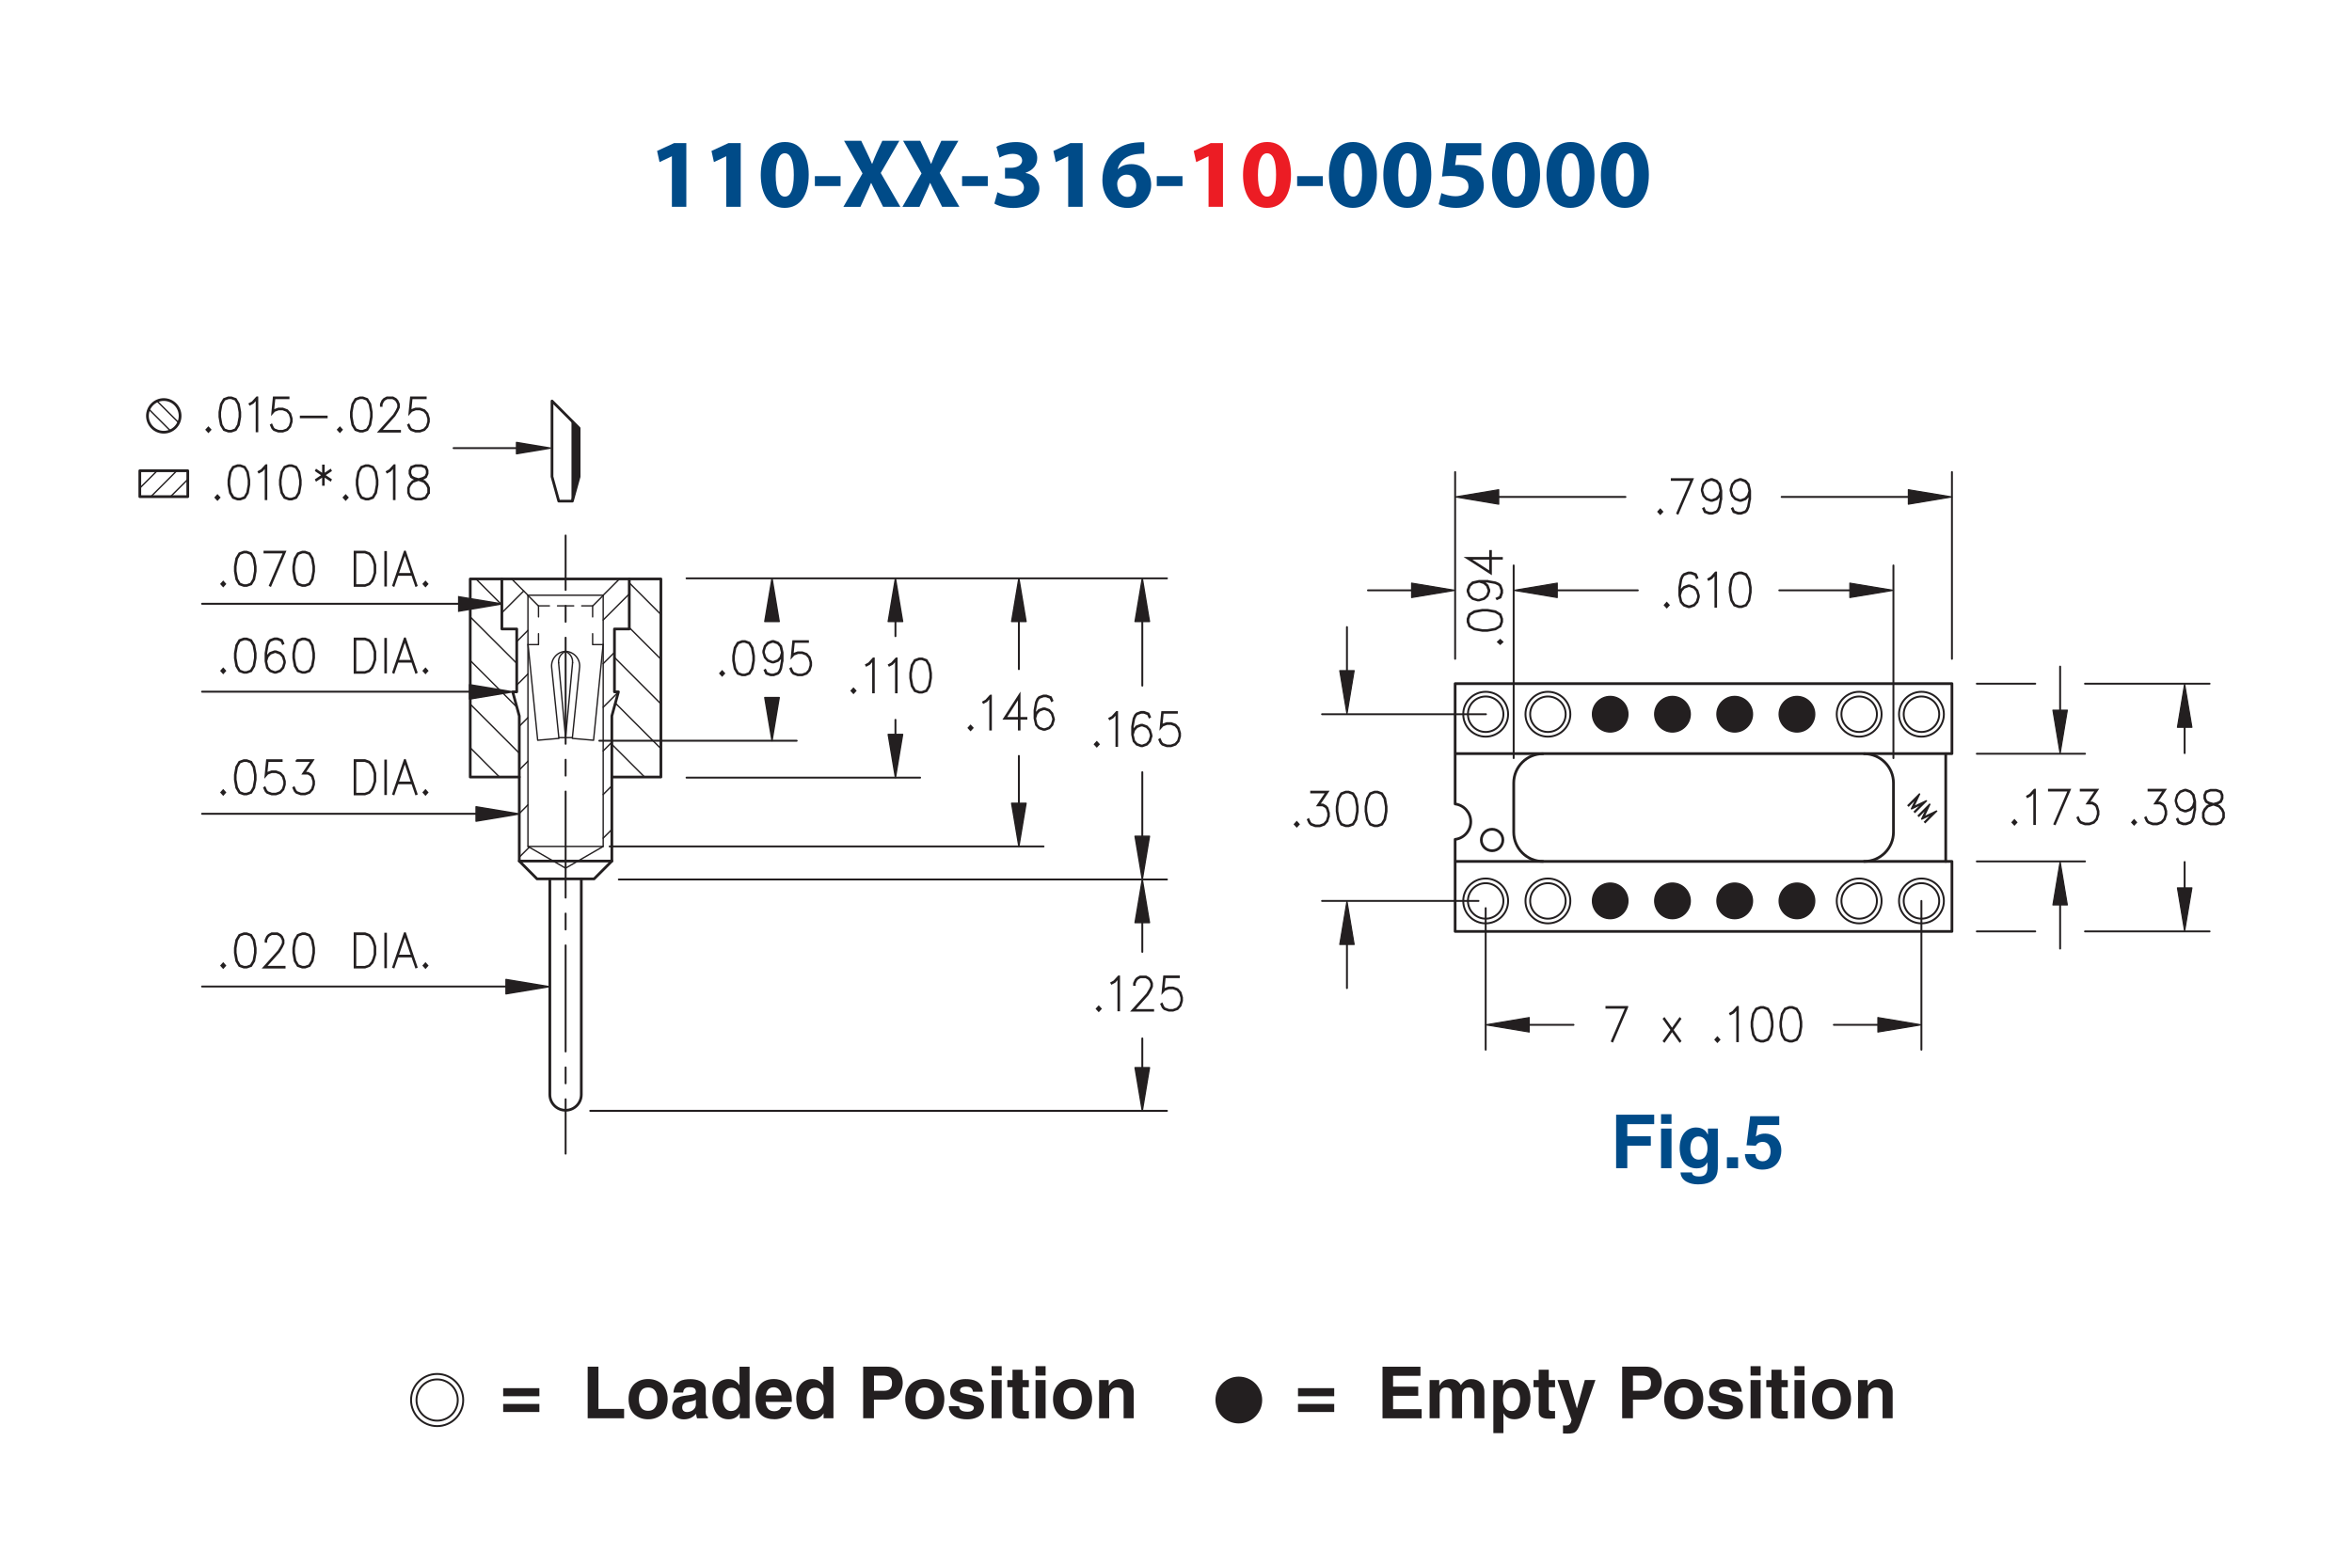 <?xml version="1.0" encoding="utf-8"?>
<!-- Generator: Adobe Illustrator 15.1.0, SVG Export Plug-In  -->
<!DOCTYPE svg PUBLIC "-//W3C//DTD SVG 1.1//EN" "http://www.w3.org/Graphics/SVG/1.1/DTD/svg11.dtd">
<svg version="1.1"
	 xmlns="http://www.w3.org/2000/svg" xmlns:xlink="http://www.w3.org/1999/xlink" xmlns:a="http://ns.adobe.com/AdobeSVGViewerExtensions/3.0/"
	 x="0px" y="0px" width="432px" height="288px" viewBox="-25.43 -22.93 432 288"
	 style="enable-background:new -25.43 -22.93 432 288;" xml:space="preserve">
<style type="text/css">
<![CDATA[
	.st0{fill:none;stroke:#231F20;stroke-width:0.5;stroke-linecap:round;stroke-linejoin:round;stroke-miterlimit:500;}
	.st1{font-size:1.14;}
	.st2{font-size:13.2;}
	.st3{font-size:2.28;}
	.st4{font-size:3.918;}
	.st5{fill:none;stroke:#231F20;stroke-width:0.35;stroke-linecap:round;stroke-linejoin:round;stroke-dasharray:2.924,2.924;}
	.st6{fill:#231F20;stroke:#231F20;stroke-linecap:round;stroke-linejoin:round;stroke-miterlimit:500;}
	.st7{fill:#EC1C24;}
	.st8{fill:none;stroke:#231F20;stroke-width:0.25;stroke-linecap:round;stroke-linejoin:round;}
	.st9{fill:#231F20;}
	.st10{fill:none;stroke:#231F20;stroke-width:0.35;stroke-linecap:round;stroke-linejoin:round;stroke-miterlimit:500;}
	.st11{font-size:13.68;}
	.st12{font-family:'Helvetica-Bold';}
	.st13{fill:#231F20;stroke:#231F20;stroke-width:0.35;stroke-linecap:round;stroke-linejoin:round;stroke-miterlimit:500;}
	.st14{fill:#231F20;stroke:#231F20;stroke-width:0.25;}
	.st15{fill:#231F20;stroke:#231F20;stroke-width:0.35;}
	.st16{fill:none;stroke:#231F20;stroke-width:0.25;stroke-linecap:round;stroke-linejoin:round;stroke-miterlimit:500;}
	.st17{fill:none;stroke:#231F20;stroke-width:0.25;stroke-linecap:round;stroke-linejoin:round;stroke-dasharray:2.971,1.485;}
	.st18{fill:none;}
	.st19{font-size:8.379;}
	.st20{font-size:8.452;}
	.st21{fill-rule:evenodd;clip-rule:evenodd;fill:#231F20;stroke:#231F20;stroke-width:0.25;}
	
		.st22{fill-rule:evenodd;clip-rule:evenodd;fill:#231F20;stroke:#231F20;stroke-width:0.2;stroke-linecap:round;stroke-linejoin:round;stroke-miterlimit:500;}
	
		.st23{fill-rule:evenodd;clip-rule:evenodd;fill:#231F20;stroke:#231F20;stroke-width:0.25;stroke-linecap:round;stroke-linejoin:round;stroke-miterlimit:500;}
	.st24{fill:#004B88;}
	
		.st25{fill:none;stroke:#231F20;stroke-width:0.35;stroke-linecap:round;stroke-linejoin:round;stroke-dasharray:19.492,2.924,2.924,2.924;}
	.st26{font-size:18;}
	.st27{fill:none;stroke:#231F20;stroke-width:0.35;stroke-linecap:round;stroke-linejoin:round;}
	.st28{font-family:'RomanD';}
	.st29{font-family:'RomanS';}
	.st30{font-family:'Simplex';}
	.st31{font-family:'MyriadPro-Bold';}
]]>
</style>
<defs>
</defs>
<line class="st10" x1="100.67" y1="83.32" x2="188.91" y2="83.32"/>
<line class="st10" x1="88.23" y1="138.64" x2="188.91" y2="138.64"/>
<line class="st10" x1="82.98" y1="181.14" x2="188.91" y2="181.14"/>
<path class="st0" d="M81.34,138.53v39.62c0,1.6-1.29,2.89-2.89,2.89c-1.6,0-2.89-1.29-2.89-2.89v-39.62"/>
<line class="st10" x1="67.51" y1="158.3" x2="11.68" y2="158.3"/>
<polygon class="st23" points="67.51,157.01 67.51,159.65 75.44,158.33 "/>
<line class="st10" x1="84.65" y1="113.15" x2="120.9" y2="113.15"/>
<polygon class="st23" points="163.03,91.25 160.38,91.25 161.71,83.32 "/>
<line class="st10" x1="86.55" y1="132.57" x2="166.24" y2="132.57"/>
<line class="st10" x1="161.71" y1="124.64" x2="161.71" y2="115.94"/>
<polygon class="st23" points="163.03,124.64 160.38,124.64 161.71,132.57 "/>
<line class="st10" x1="161.71" y1="91.25" x2="161.71" y2="100"/>
<line class="st16" x1="92.96" y1="119.82" x2="86.95" y2="113.81"/>
<line class="st16" x1="95.96" y1="89.96" x2="90.15" y2="84.14"/>
<line class="st16" x1="95.96" y1="98.17" x2="90.15" y2="92.36"/>
<line class="st16" x1="95.96" y1="106.39" x2="87.43" y2="97.85"/>
<line class="st16" x1="95.96" y1="114.6" x2="87.6" y2="106.24"/>
<line class="st10" x1="69.44" y1="59.39" x2="57.88" y2="59.39"/>
<polyline class="st0" points="69.95,119.82 60.94,119.82 60.94,83.43 95.96,83.43 95.96,119.82 86.95,119.82 "/>
<line class="st16" x1="69.48" y1="98.93" x2="60.94" y2="90.4"/>
<polyline class="st0" points="66.75,83.43 66.75,92.62 69.48,92.62 69.48,104.17 68.74,104.17 69.95,108.6 69.95,135.26 
	73.21,138.53 83.69,138.53 86.95,135.26 86.95,108.6 88.16,104.17 87.43,104.17 87.43,92.62 90.15,92.62 90.15,83.43 "/>
<polyline class="st16" points="88.35,83.43 85.36,86.42 85.36,132.57 78.45,136.56 71.54,132.57 71.54,86.42 68.55,83.43 "/>
<path class="st16" d="M85.35,95.46l-1.76,17.6l-3.9-0.34l1.34-13.1c0.06-0.73-0.18-1.44-0.67-1.99c-0.49-0.55-1.17-0.87-1.9-0.9
	c-0.73,0.03-1.42,0.35-1.9,0.9c-0.49,0.54-0.73,1.26-0.67,1.99l1.34,13.1l-3.9,0.34l-1.77-17.6"/>
<line class="st0" x1="69.95" y1="135.26" x2="86.95" y2="135.26"/>
<line class="st16" x1="71.54" y1="132.57" x2="85.36" y2="132.57"/>
<line class="st16" x1="66.31" y1="119.82" x2="60.94" y2="114.44"/>
<line class="st16" x1="69.95" y1="126.52" x2="71.54" y2="124.93"/>
<line class="st16" x1="69.95" y1="118.51" x2="71.54" y2="116.91"/>
<line class="st16" x1="69.95" y1="134.54" x2="71.78" y2="132.71"/>
<line class="st16" x1="69.95" y1="115.44" x2="60.94" y2="106.43"/>
<line class="st16" x1="69.51" y1="106.98" x2="60.94" y2="98.41"/>
<line class="st16" x1="69.48" y1="94.94" x2="71.54" y2="92.87"/>
<line class="st16" x1="69.95" y1="110.49" x2="71.54" y2="108.9"/>
<line class="st16" x1="69.47" y1="102.95" x2="71.54" y2="100.88"/>
<line class="st16" x1="85.36" y1="123.03" x2="86.95" y2="121.44"/>
<line class="st16" x1="85.36" y1="131.05" x2="86.95" y2="129.45"/>
<path class="st16" d="M79.73,98.83c0.09-0.9-0.44-1.75-1.28-2.08c-0.85,0.33-1.37,1.18-1.28,2.08"/>
<line class="st16" x1="77.21" y1="112.58" x2="79.69" y2="112.58"/>
<polyline class="st16" points="77.17,98.81 78.45,112.58 79.74,98.81 "/>
<line class="st16" x1="85.36" y1="98.99" x2="87.43" y2="96.92"/>
<line class="st16" x1="85.36" y1="115.02" x2="86.95" y2="113.42"/>
<line class="st16" x1="85.36" y1="107" x2="88.15" y2="104.21"/>
<g>
	<g>
		<line class="st8" x1="73.48" y1="88.37" x2="75.48" y2="88.37"/>
		<line class="st17" x1="76.97" y1="88.37" x2="80.68" y2="88.37"/>
		<line class="st8" x1="81.42" y1="88.37" x2="83.42" y2="88.37"/>
	</g>
</g>
<line class="st16" x1="71.54" y1="86.42" x2="85.36" y2="86.42"/>
<line class="st16" x1="66.75" y1="88.2" x2="61.99" y2="83.43"/>
<line class="st16" x1="66.75" y1="89.64" x2="70.76" y2="85.64"/>
<line class="st16" x1="85.36" y1="90.97" x2="90.15" y2="86.18"/>
<polygon class="st23" points="69.44,58.35 69.44,60.43 75.67,59.39 "/>
<polygon class="st23" points="79.7,54.48 80.94,55.73 80.94,64.64 79.7,69.13 "/>
<polygon class="st0" points="77.2,69.13 75.96,64.64 75.96,50.74 80.94,55.73 80.94,64.64 79.7,69.13 "/>
<line class="st16" x1="79.7" y1="69.13" x2="79.7" y2="54.48"/>
<polygon class="st23" points="137.71,91.25 140.36,91.25 139.04,83.32 "/>
<line class="st10" x1="100.67" y1="119.93" x2="143.57" y2="119.93"/>
<polygon class="st23" points="137.71,111.99 140.36,111.99 139.04,119.93 "/>
<polygon class="st23" points="183.05,146.57 185.7,146.57 184.38,138.64 "/>
<line class="st10" x1="184.38" y1="167.84" x2="184.38" y2="173.21"/>
<polygon class="st23" points="183.05,173.21 185.7,173.21 184.38,181.14 "/>
<line class="st10" x1="184.38" y1="146.57" x2="184.38" y2="151.94"/>
<polygon class="st23" points="183.05,91.25 185.7,91.25 184.38,83.32 "/>
<line class="st10" x1="184.38" y1="130.7" x2="184.38" y2="118.93"/>
<polygon class="st23" points="183.05,130.7 185.7,130.7 184.38,138.64 "/>
<line class="st10" x1="184.38" y1="91.25" x2="184.38" y2="103.03"/>
<polygon class="st23" points="117.69,91.25 115.04,91.25 116.37,83.32 "/>
<polygon class="st23" points="117.69,105.22 115.04,105.22 116.37,113.15 "/>
<line class="st10" x1="139.04" y1="91.25" x2="139.04" y2="93.94"/>
<line class="st10" x1="139.04" y1="109.31" x2="139.04" y2="111.99"/>
<line class="st10" x1="58.82" y1="87.99" x2="11.68" y2="87.99"/>
<polygon class="st21" points="58.82,86.7 58.82,89.35 66.75,88.02 "/>
<line class="st10" x1="60.81" y1="104.14" x2="11.68" y2="104.14"/>
<polygon class="st23" points="60.81,102.85 60.81,105.5 68.74,104.17 "/>
<line class="st10" x1="62.01" y1="126.57" x2="11.68" y2="126.57"/>
<polygon class="st23" points="62.01,125.28 62.01,127.93 69.95,126.6 "/>
<g>
	<g>
		<line class="st27" x1="78.46" y1="189.01" x2="78.46" y2="179.01"/>
		<line class="st5" x1="78.46" y1="176.09" x2="78.46" y2="171.7"/>
		<line class="st25" x1="78.46" y1="170.24" x2="78.46" y2="86.91"/>
		<line class="st27" x1="78.46" y1="85.45" x2="78.46" y2="75.45"/>
	</g>
</g>
<g>
	<g>
		<polyline class="st8" points="71.54,86.46 73.48,88.4 73.48,90.4 		"/>
		<polyline class="st8" points="73.48,93.49 73.48,95.49 71.55,95.49 		"/>
	</g>
</g>
<g>
	<g>
		<polyline class="st8" points="85.36,86.46 83.42,88.4 83.42,90.4 		"/>
		<polyline class="st8" points="83.42,93.49 83.42,95.49 85.35,95.49 		"/>
	</g>
</g>
<g>
	<path class="st15" d="M176.37,113.8l-0.35,0.38l-0.35-0.38l0.35-0.38L176.37,113.8z M176.2,113.8l-0.18-0.2l-0.18,0.2l0.18,0.2
		L176.2,113.8z"/>
	<path class="st15" d="M179.75,114.1h-0.12v-6l-0.69,0.78l-0.54,0.29l-0.06-0.11l0.52-0.29l0.81-0.89h0.08V114.1z"/>
	<path class="st15" d="M186.06,112.35l-0.27,0.9l-0.55,0.61l-0.81,0.29h-0.28l-0.81-0.29l-0.55-0.61l-0.27-1.2v-1.49l0.26-1.48
		l0.27-0.61l0.29-0.31l0.81-0.3h0.54l0.83,0.3l0.27,0.61l-0.11,0.07l-0.26-0.56l-0.75-0.28h-0.51l-0.77,0.28l-0.24,0.28l-0.26,0.57
		l-0.27,1.45v1.05l0.15-0.5l0.55-0.61l0.81-0.3h0.28l0.81,0.3l0.55,0.61l0.27,0.9V112.35z M185.94,112.32v-0.27l-0.26-0.85
		l-0.5-0.56l-0.77-0.29h-0.25l-0.77,0.29l-0.5,0.56l-0.26,0.85l0.26,1.14l0.5,0.56l0.77,0.28h0.25l0.77-0.28l0.5-0.56L185.94,112.32
		z"/>
	<path class="st15" d="M191.31,112.35l-0.27,0.9l-0.55,0.61l-0.81,0.29h-0.81l-0.81-0.29l-0.29-0.31l-0.26-0.59l0.11-0.07l0.26,0.58
		l0.24,0.28l0.77,0.28h0.78l0.77-0.28l0.5-0.56l0.26-0.85v-0.57l-0.26-0.85l-0.5-0.56l-0.77-0.29h-0.78l-0.77,0.29l-0.37,0.42
		l0.28-2.89h2.7V108h-2.59l-0.24,2.39l0.16-0.17l0.81-0.3h0.81l0.81,0.3l0.55,0.61l0.27,0.9V112.35z"/>
</g>
<g>
	<path class="st15" d="M176.73,162.39l-0.35,0.38l-0.35-0.38l0.35-0.38L176.73,162.39z M176.56,162.39l-0.18-0.2l-0.18,0.2l0.18,0.2
		L176.56,162.39z"/>
	<path class="st15" d="M180.11,162.68h-0.12v-6l-0.69,0.78l-0.54,0.29l-0.06-0.11l0.52-0.29l0.81-0.89h0.08V162.68z"/>
	<path class="st15" d="M186.36,162.74h-3.84l2.74-3.03l0.52-0.87l0.26-0.57v-0.55l-0.26-0.56l-0.25-0.28l-0.51-0.28H184l-0.5,0.28
		l-0.25,0.28l-0.26,0.56v0.28h-0.12v-0.31l0.27-0.61l0.28-0.31l0.55-0.3h1.09l0.55,0.3l0.28,0.31l0.27,0.61v0.62l-0.27,0.6
		l-0.53,0.89l-2.54,2.82h3.55V162.74z"/>
	<path class="st15" d="M191.67,160.93l-0.27,0.9l-0.55,0.61l-0.81,0.29h-0.81l-0.81-0.29l-0.29-0.31l-0.26-0.59l0.11-0.07l0.26,0.58
		l0.24,0.28l0.77,0.28h0.78l0.77-0.28l0.5-0.56l0.26-0.86v-0.57l-0.26-0.86l-0.5-0.56l-0.77-0.29h-0.78l-0.77,0.29l-0.37,0.42
		l0.28-2.89h2.7v0.13h-2.59l-0.24,2.38l0.16-0.17l0.81-0.3h0.81l0.81,0.3l0.55,0.61l0.27,0.9V160.93z"/>
</g>
<g>
	<path class="st15" d="M153.19,110.79l-0.35,0.38l-0.35-0.38l0.35-0.38L153.19,110.79z M153.02,110.79l-0.18-0.2l-0.18,0.2l0.18,0.2
		L153.02,110.79z"/>
	<path class="st15" d="M156.57,111.09h-0.12v-6l-0.69,0.78l-0.54,0.29l-0.06-0.11l0.52-0.29l0.81-0.89h0.08V111.09z"/>
	<path class="st15" d="M163.09,109.1h-1.26v1.99h-0.12v-1.99h-2.7l2.82-4.38v4.25h1.26V109.1z M161.71,108.96v-3.83l-2.46,3.83
		H161.71z"/>
	<path class="st15" d="M168.13,109.34l-0.27,0.9l-0.55,0.61l-0.81,0.29h-0.28l-0.81-0.29l-0.55-0.61l-0.27-1.2v-1.49l0.26-1.48
		l0.27-0.61l0.29-0.31l0.81-0.3h0.54l0.83,0.3l0.27,0.61l-0.11,0.07l-0.26-0.56l-0.75-0.28h-0.51l-0.77,0.28l-0.24,0.28l-0.26,0.57
		l-0.27,1.45v1.05l0.15-0.5l0.55-0.61l0.81-0.3h0.28l0.81,0.3l0.55,0.61l0.27,0.9V109.34z M168.01,109.32v-0.27l-0.26-0.85
		l-0.5-0.56l-0.77-0.29h-0.25l-0.77,0.29l-0.5,0.56l-0.26,0.85l0.26,1.14l0.5,0.56l0.77,0.28h0.25l0.77-0.28l0.5-0.56L168.01,109.32
		z"/>
</g>
<g>
	<path class="st15" d="M107.56,100.78l-0.35,0.38l-0.35-0.38l0.35-0.38L107.56,100.78z M107.39,100.78l-0.18-0.2l-0.18,0.2l0.18,0.2
		L107.39,100.78z"/>
	<path class="st15" d="M113.05,98.44l-0.26,1.48l-0.55,0.91l-0.82,0.29h-0.54l-0.82-0.29l-0.55-0.91l-0.27-1.48v-0.9l0.27-1.48
		l0.55-0.91l0.82-0.3h0.54l0.82,0.3l0.55,0.91l0.26,1.48V98.44z M112.93,98.42v-0.86l-0.26-1.45l-0.5-0.85l-0.76-0.28h-0.51
		l-0.76,0.28l-0.51,0.85l-0.26,1.45v0.86l0.26,1.45l0.51,0.85l0.76,0.28h0.51l0.76-0.28l0.5-0.85L112.93,98.42z"/>
	<path class="st15" d="M118.3,98.44l-0.26,1.48l-0.27,0.6l-0.29,0.31l-0.81,0.29h-0.54l-0.83-0.29l-0.27-0.61l0.11-0.07l0.26,0.56
		l0.75,0.28h0.51l0.77-0.28l0.24-0.28l0.26-0.57l0.26-1.45v-1.05l-0.15,0.5l-0.55,0.61l-0.81,0.3h-0.28l-0.81-0.3l-0.55-0.61
		l-0.27-0.9v-0.31l0.27-0.9l0.55-0.61l0.81-0.3h0.28l0.81,0.3l0.55,0.61l0.27,1.2V98.44z M118.18,96.97l-0.26-1.14l-0.5-0.56
		l-0.77-0.28h-0.25l-0.77,0.28l-0.5,0.56l-0.26,0.85v0.28l0.26,0.85l0.5,0.56l0.77,0.29h0.25l0.77-0.29l0.5-0.56L118.18,96.97z"/>
	<path class="st15" d="M123.55,99.32l-0.27,0.9l-0.55,0.61l-0.81,0.29h-0.81l-0.81-0.29l-0.29-0.31l-0.26-0.59l0.11-0.07l0.26,0.58
		l0.24,0.28l0.77,0.28h0.78l0.77-0.28l0.5-0.56l0.26-0.85v-0.57l-0.26-0.85l-0.5-0.56l-0.77-0.29h-0.78l-0.77,0.29l-0.37,0.42
		l0.28-2.89h2.7v0.13h-2.59l-0.24,2.39l0.16-0.17l0.81-0.3h0.81l0.81,0.3l0.55,0.61l0.27,0.9V99.32z"/>
</g>
<g>
	<path class="st15" d="M131.68,103.97l-0.35,0.38l-0.35-0.38l0.35-0.38L131.68,103.97z M131.51,103.97l-0.18-0.2l-0.18,0.2l0.18,0.2
		L131.51,103.97z"/>
	<path class="st15" d="M135.06,104.26h-0.12v-6l-0.69,0.78l-0.54,0.29l-0.06-0.11l0.52-0.29l0.81-0.89h0.08V104.26z"/>
	<path class="st15" d="M139.26,104.26h-0.12v-6l-0.69,0.78l-0.54,0.29l-0.06-0.11l0.52-0.29l0.81-0.89h0.08V104.26z"/>
	<path class="st15" d="M145.57,101.63l-0.26,1.48l-0.55,0.91l-0.82,0.29h-0.54l-0.82-0.29l-0.55-0.91l-0.27-1.48v-0.9l0.27-1.48
		l0.55-0.91l0.82-0.3h0.54l0.82,0.3l0.55,0.91l0.26,1.48V101.63z M145.45,101.61v-0.86l-0.26-1.45l-0.5-0.85l-0.76-0.28h-0.51
		l-0.76,0.28l-0.51,0.85l-0.26,1.45v0.86l0.26,1.45l0.51,0.85l0.76,0.28h0.51l0.76-0.28l0.5-0.85L145.45,101.61z"/>
</g>
<circle class="st0" cx="4.65" cy="53.47" r="3"/>
<rect x="0.25" y="63.55" class="st0" width="8.81" height="4.76"/>
<line class="st16" x1="7.39" y1="54.72" x2="3.4" y2="50.74"/>
<line class="st16" x1="2.29" y1="68.31" x2="7.04" y2="63.55"/>
<line class="st16" x1="5.87" y1="56.21" x2="1.91" y2="52.25"/>
<g>
	<path class="st15" d="M13.2,56.01l-0.35,0.38l-0.35-0.38l0.35-0.38L13.2,56.01z M13.03,56.01l-0.18-0.2l-0.18,0.2l0.18,0.2
		L13.03,56.01z"/>
	<path class="st15" d="M18.69,53.67l-0.26,1.48l-0.55,0.91l-0.82,0.29h-0.54l-0.82-0.29l-0.55-0.91l-0.27-1.48v-0.9l0.27-1.48
		l0.55-0.91l0.82-0.3h0.54l0.82,0.3l0.55,0.91l0.26,1.48V53.67z M18.57,53.65v-0.86l-0.26-1.45l-0.5-0.85l-0.76-0.28h-0.51
		l-0.76,0.28l-0.51,0.85L15,52.79v0.86l0.26,1.45l0.51,0.85l0.76,0.28h0.51l0.76-0.28l0.5-0.85L18.57,53.65z"/>
	<path class="st15" d="M21.83,56.3h-0.12v-6l-0.69,0.78l-0.54,0.29l-0.06-0.11l0.52-0.29l0.81-0.89h0.08V56.3z"/>
	<path class="st15" d="M28.14,54.55l-0.27,0.9l-0.55,0.61l-0.81,0.29H25.7l-0.81-0.29l-0.29-0.31l-0.26-0.59l0.11-0.07l0.26,0.58
		l0.24,0.28l0.77,0.28h0.78l0.77-0.28l0.5-0.56l0.26-0.85v-0.57l-0.26-0.85l-0.5-0.56l-0.77-0.29h-0.78l-0.77,0.29l-0.37,0.42
		l0.28-2.89h2.7v0.13h-2.59l-0.24,2.39l0.16-0.17l0.81-0.3h0.81l0.81,0.3l0.55,0.61l0.27,0.9V54.55z"/>
	<path class="st15" d="M34.57,53.73h-4.75V53.6h4.75V53.73z"/>
	<path class="st15" d="M37.34,56.01L37,56.39l-0.35-0.38L37,55.63L37.34,56.01z M37.18,56.01L37,55.81l-0.18,0.2l0.18,0.2
		L37.18,56.01z"/>
	<path class="st15" d="M42.84,53.67l-0.26,1.48l-0.55,0.91l-0.82,0.29h-0.54l-0.82-0.29l-0.55-0.91l-0.27-1.48v-0.9l0.27-1.48
		l0.55-0.91l0.82-0.3h0.54l0.82,0.3l0.55,0.91l0.26,1.48V53.67z M42.72,53.65v-0.86l-0.26-1.45l-0.5-0.85l-0.76-0.28h-0.51
		l-0.76,0.28l-0.51,0.85l-0.26,1.45v0.86l0.26,1.45l0.51,0.85l0.76,0.28h0.51l0.76-0.28l0.5-0.85L42.72,53.65z"/>
	<path class="st15" d="M48.03,56.36h-3.84l2.74-3.03l0.52-0.87l0.26-0.57v-0.55l-0.26-0.56l-0.25-0.28l-0.51-0.28h-1.02l-0.5,0.28
		l-0.25,0.28l-0.26,0.56v0.28h-0.12V51.3l0.27-0.61l0.28-0.31l0.55-0.3h1.09l0.55,0.3l0.28,0.31l0.27,0.61v0.62l-0.27,0.6
		l-0.53,0.89l-2.54,2.82h3.55V56.36z"/>
	<path class="st15" d="M53.34,54.55l-0.27,0.9l-0.55,0.61l-0.81,0.29H50.9l-0.81-0.29l-0.29-0.31l-0.26-0.59l0.11-0.07l0.26,0.58
		l0.24,0.28l0.77,0.28h0.78l0.77-0.28l0.5-0.56l0.26-0.85v-0.57l-0.26-0.85l-0.5-0.56l-0.77-0.29h-0.78l-0.77,0.29l-0.37,0.42
		l0.28-2.89h2.7v0.13h-2.59l-0.24,2.39l0.16-0.17l0.81-0.3h0.81l0.81,0.3l0.55,0.61l0.27,0.9V54.55z"/>
</g>
<g>
	<path class="st15" d="M14.86,68.47l-0.35,0.38l-0.35-0.38l0.35-0.38L14.86,68.47z M14.69,68.47l-0.18-0.2l-0.18,0.2l0.18,0.2
		L14.69,68.47z"/>
	<path class="st15" d="M20.35,66.14l-0.26,1.48l-0.55,0.91l-0.82,0.29h-0.54l-0.82-0.29l-0.55-0.91l-0.27-1.48v-0.9l0.27-1.48
		l0.55-0.91l0.82-0.3h0.54l0.82,0.3l0.55,0.91l0.26,1.48V66.14z M20.24,66.11v-0.86l-0.26-1.45l-0.5-0.85l-0.76-0.28h-0.51
		l-0.76,0.28l-0.51,0.85l-0.26,1.45v0.86l0.26,1.45l0.51,0.85l0.76,0.28h0.51l0.76-0.28l0.5-0.85L20.24,66.11z"/>
	<path class="st15" d="M23.49,68.77h-0.12v-6l-0.69,0.78l-0.54,0.29l-0.06-0.11l0.52-0.29l0.81-0.89h0.08V68.77z"/>
	<path class="st15" d="M29.8,66.14l-0.26,1.48l-0.55,0.91l-0.82,0.29h-0.54l-0.82-0.29l-0.55-0.91l-0.27-1.48v-0.9l0.27-1.48
		l0.55-0.91l0.82-0.3h0.54l0.82,0.3l0.55,0.91l0.26,1.48V66.14z M29.68,66.11v-0.86l-0.26-1.45l-0.5-0.85l-0.76-0.28h-0.51
		l-0.76,0.28l-0.51,0.85l-0.26,1.45v0.86l0.26,1.45l0.51,0.85l0.76,0.28h0.51l0.76-0.28l0.5-0.85L29.68,66.11z"/>
	<path class="st15" d="M35.32,65.19l-0.06,0.12l-1.23-0.82v1.64h-0.12v-1.64l-1.23,0.82l-0.06-0.12l1.23-0.82l-1.23-0.82l0.06-0.12
		l1.23,0.82V62.6h0.12v1.64l1.23-0.82l0.06,0.12l-1.23,0.82L35.32,65.19z"/>
	<path class="st15" d="M38.41,68.47l-0.35,0.38l-0.35-0.38l0.35-0.38L38.41,68.47z M38.24,68.47l-0.18-0.2l-0.18,0.2l0.18,0.2
		L38.24,68.47z"/>
	<path class="st15" d="M43.9,66.14l-0.26,1.48l-0.55,0.91l-0.82,0.29h-0.54l-0.82-0.29l-0.55-0.91l-0.27-1.48v-0.9l0.27-1.48
		l0.55-0.91l0.82-0.3h0.54l0.82,0.3l0.55,0.91l0.26,1.48V66.14z M43.78,66.11v-0.86l-0.26-1.45l-0.5-0.85l-0.76-0.28h-0.51
		l-0.76,0.28l-0.51,0.85l-0.26,1.45v0.86l0.26,1.45l0.51,0.85l0.76,0.28h0.51l0.76-0.28l0.5-0.85L43.78,66.11z"/>
	<path class="st15" d="M47.04,68.77h-0.12v-6l-0.69,0.78l-0.54,0.29l-0.06-0.11l0.52-0.29l0.81-0.89h0.08V68.77z"/>
	<path class="st15" d="M53.35,67.61l-0.55,0.92l-0.82,0.29h-1.07l-0.81-0.29l-0.29-0.31l-0.27-0.61V66.7l0.27-0.61l0.55-0.6
		l0.84-0.31l-0.57-0.15l-0.55-0.31l-0.28-0.62v-0.62l0.28-0.63l0.83-0.3h1.07l0.83,0.3l0.28,0.63v0.62l-0.28,0.62l-0.55,0.31
		l-0.56,0.15l0.03,0.01l0.81,0.3l0.55,0.6l0.27,0.61V67.61z M53.23,67.58v-0.85l-0.26-0.56l-0.5-0.57l-0.78-0.28l-0.25-0.08
		l-0.25,0.08l-0.78,0.28l-0.51,0.57l-0.25,0.56v0.85l0.25,0.56l0.24,0.28l0.77,0.28h1.04l0.76-0.28L53.23,67.58z M52.97,64.06V63.5
		l-0.25-0.54l-0.75-0.28h-1.04l-0.75,0.28l-0.25,0.54v0.56l0.25,0.55l0.5,0.27l0.77,0.22l0.77-0.22l0.5-0.27L52.97,64.06z"/>
</g>
<line class="st16" x1="5.89" y1="68.31" x2="9.06" y2="65.14"/>
<line class="st16" x1="0.25" y1="66.74" x2="3.44" y2="63.55"/>
<g>
	<path class="st15" d="M15.57,84.73l-0.34-0.38l0.34-0.38l0.34,0.38L15.57,84.73z"/>
	<path class="st15" d="M21.26,83.5l-0.55,0.91l-0.82,0.29h-0.54l-0.82-0.29l-0.55-0.91l-0.26-1.48v-0.9l0.26-1.48l0.55-0.91
		l0.82-0.3h0.54l0.82,0.3l0.55,0.91l0.26,1.48v0.9L21.26,83.5z M21.14,83.45l0.26-1.45v-0.86l-0.26-1.45l-0.5-0.85l-0.76-0.28h-0.51
		l-0.76,0.28l-0.5,0.85l-0.26,1.45v0.86l0.26,1.45l0.5,0.85l0.76,0.28h0.51l0.76-0.28L21.14,83.45z"/>
	<path class="st15" d="M24.15,84.62l2.58-6.06h-3.58v-0.13h3.77l-2.67,6.24L24.15,84.62z"/>
	<path class="st15" d="M31.99,83.5l-0.55,0.91l-0.82,0.29h-0.54l-0.82-0.29l-0.55-0.91l-0.26-1.48v-0.9l0.26-1.48l0.55-0.91
		l0.82-0.3h0.54l0.82,0.3l0.55,0.91l0.26,1.48v0.9L31.99,83.5z M31.87,83.45l0.26-1.45v-0.86l-0.26-1.45l-0.5-0.85l-0.76-0.28H30.1
		l-0.76,0.28l-0.5,0.85l-0.26,1.45v0.86l0.26,1.45l0.5,0.85l0.76,0.28h0.51l0.76-0.28L31.87,83.45z"/>
	<path class="st15" d="M43.23,83.2l-0.26,0.61l-0.55,0.6l-0.81,0.29h-1.9v-6.28h1.9l0.81,0.3l0.55,0.6l0.26,0.61l0.27,0.9v1.48
		L43.23,83.2z M43.13,83.15l0.25-0.86v-1.45l-0.25-0.86l-0.26-0.57l-0.5-0.57l-0.77-0.28h-1.77v6.02h1.77l0.77-0.28l0.5-0.57
		L43.13,83.15z"/>
	<path class="st15" d="M45.34,84.64v-6.16h0.12v6.16H45.34z"/>
	<path class="st15" d="M51.08,84.62l-0.1,0.05l-0.69-2h-2.71l-0.69,2l-0.1-0.05l2.11-6.2h0.08L51.08,84.62z M50.24,82.52l-1.31-3.85
		l-1.31,3.85H50.24z"/>
	<path class="st15" d="M52.72,84.73l-0.34-0.38l0.34-0.38l0.34,0.38L52.72,84.73z"/>
</g>
<g>
	<path class="st15" d="M15.57,100.69l-0.34-0.38l0.34-0.38l0.34,0.38L15.57,100.69z"/>
	<path class="st15" d="M21.26,99.45l-0.55,0.91l-0.82,0.29h-0.54l-0.82-0.29l-0.55-0.91l-0.26-1.48v-0.9l0.26-1.48l0.55-0.91
		l0.82-0.3h0.54l0.82,0.3l0.55,0.91l0.26,1.48v0.9L21.26,99.45z M21.14,99.41l0.26-1.45v-0.86l-0.26-1.45l-0.5-0.85l-0.76-0.28
		h-0.51l-0.76,0.28l-0.5,0.85l-0.26,1.45v0.86l0.26,1.45l0.5,0.85l0.76,0.28h0.51l0.76-0.28L21.14,99.41z"/>
	<path class="st15" d="M23.47,98.14l0.15-0.5l0.55-0.61l0.81-0.3h0.28l0.81,0.3l0.55,0.61l0.27,0.9v0.31l-0.27,0.9l-0.55,0.61
		l-0.81,0.29h-0.28l-0.81-0.29l-0.55-0.61l-0.27-1.2v-1.49l0.26-1.48l0.27-0.61l0.29-0.31l0.81-0.3h0.54l0.82,0.3l0.27,0.61
		l-0.11,0.07l-0.26-0.56l-0.75-0.28H25l-0.77,0.28l-0.24,0.28l-0.26,0.57l-0.26,1.45V98.14z M23.47,98.55l0.26,1.14l0.5,0.56
		l0.77,0.28h0.25l0.77-0.28l0.5-0.56l0.26-0.85v-0.27l-0.26-0.85l-0.5-0.56l-0.77-0.29H25l-0.77,0.29l-0.5,0.56L23.47,98.55z"/>
	<path class="st15" d="M31.99,99.45l-0.55,0.91l-0.82,0.29h-0.54l-0.82-0.29l-0.55-0.91l-0.26-1.48v-0.9l0.26-1.48l0.55-0.91
		l0.82-0.3h0.54l0.82,0.3l0.55,0.91l0.26,1.48v0.9L31.99,99.45z M31.87,99.41l0.26-1.45v-0.86l-0.26-1.45l-0.5-0.85l-0.76-0.28H30.1
		l-0.76,0.28l-0.5,0.85l-0.26,1.45v0.86l0.26,1.45l0.5,0.85l0.76,0.28h0.51l0.76-0.28L31.87,99.41z"/>
	<path class="st15" d="M43.23,99.16l-0.26,0.61l-0.55,0.6l-0.81,0.29h-1.9v-6.28h1.9l0.81,0.3l0.55,0.6l0.26,0.61l0.27,0.9v1.48
		L43.23,99.16z M43.13,99.11l0.25-0.86V96.8l-0.25-0.86l-0.26-0.57l-0.5-0.57l-0.77-0.28h-1.77v6.02h1.77l0.77-0.28l0.5-0.57
		L43.13,99.11z"/>
	<path class="st15" d="M45.34,100.6v-6.16h0.12v6.16H45.34z"/>
	<path class="st15" d="M51.08,100.58l-0.1,0.05l-0.69-2h-2.71l-0.69,2l-0.1-0.05l2.11-6.2h0.08L51.08,100.58z M50.24,98.48
		l-1.31-3.85l-1.31,3.85H50.24z"/>
	<path class="st15" d="M52.72,100.69l-0.34-0.38l0.34-0.38l0.34,0.38L52.72,100.69z"/>
</g>
<g>
	<path class="st15" d="M15.57,123.03l-0.34-0.38l0.34-0.38l0.34,0.38L15.57,123.03z"/>
	<path class="st15" d="M21.26,121.8l-0.55,0.91l-0.82,0.29h-0.54l-0.82-0.29l-0.55-0.91l-0.26-1.48v-0.9l0.26-1.48l0.55-0.91
		l0.82-0.3h0.54l0.82,0.3l0.55,0.91l0.26,1.48v0.9L21.26,121.8z M21.14,121.75l0.26-1.45v-0.86l-0.26-1.45l-0.5-0.85l-0.76-0.28
		h-0.51l-0.76,0.28l-0.5,0.85l-0.26,1.45v0.86l0.26,1.45l0.5,0.85l0.76,0.28h0.51l0.76-0.28L21.14,121.75z"/>
	<path class="st15" d="M23.21,121.74l0.26,0.58l0.24,0.28l0.77,0.28h0.77l0.77-0.28l0.5-0.56l0.26-0.86v-0.57l-0.26-0.85l-0.5-0.56
		l-0.77-0.29h-0.77l-0.77,0.29l-0.37,0.42l0.28-2.89h2.68v0.13h-2.57l-0.24,2.39l0.16-0.17l0.81-0.3h0.8l0.81,0.3l0.55,0.61
		l0.27,0.9v0.61l-0.27,0.9l-0.55,0.61l-0.81,0.29h-0.8l-0.81-0.29l-0.29-0.31l-0.26-0.59L23.21,121.74z"/>
	<path class="st15" d="M29.04,116.72h3l-1.57,2.34h0.68l0.55,0.3l0.28,0.32l0.27,0.9v0.61l-0.27,0.9l-0.55,0.61l-0.81,0.29h-0.8
		l-0.81-0.29l-0.29-0.31l-0.26-0.59l0.11-0.07l0.26,0.58l0.24,0.28l0.77,0.28h0.77l0.77-0.28l0.5-0.56l0.26-0.86v-0.57l-0.26-0.85
		l-0.25-0.27l-0.5-0.29h-0.89l1.57-2.34h-2.76V116.72z"/>
	<path class="st15" d="M43.23,121.5l-0.26,0.61l-0.55,0.6l-0.81,0.29h-1.9v-6.28h1.9l0.81,0.3l0.55,0.6l0.26,0.61l0.27,0.9v1.48
		L43.23,121.5z M43.13,121.46l0.25-0.86v-1.45l-0.25-0.86l-0.26-0.57l-0.5-0.57l-0.77-0.28h-1.77v6.02h1.77l0.77-0.28l0.5-0.57
		L43.13,121.46z"/>
	<path class="st15" d="M45.34,122.95v-6.16h0.12v6.16H45.34z"/>
	<path class="st15" d="M51.08,122.92l-0.1,0.04l-0.69-2h-2.71l-0.69,2l-0.1-0.04l2.11-6.2h0.08L51.08,122.92z M50.24,120.83
		l-1.31-3.85l-1.31,3.85H50.24z"/>
	<path class="st15" d="M52.72,123.03l-0.34-0.38l0.34-0.38l0.34,0.38L52.72,123.03z"/>
</g>
<g>
	<path class="st15" d="M15.57,154.84l-0.34-0.38l0.34-0.38l0.34,0.38L15.57,154.84z"/>
	<path class="st15" d="M21.26,153.61l-0.55,0.91l-0.82,0.29h-0.54l-0.82-0.29l-0.55-0.91l-0.26-1.48v-0.9l0.26-1.48l0.55-0.91
		l0.82-0.3h0.54l0.82,0.3l0.55,0.91l0.26,1.48v0.9L21.26,153.61z M21.14,153.56l0.26-1.45v-0.86l-0.26-1.45l-0.5-0.85l-0.76-0.28
		h-0.51l-0.76,0.28l-0.5,0.85l-0.26,1.45v0.86l0.26,1.45l0.5,0.85l0.76,0.28h0.51l0.76-0.28L21.14,153.56z"/>
	<path class="st15" d="M23.36,150.07v-0.31l0.27-0.61l0.28-0.31l0.55-0.3h1.08l0.55,0.3l0.28,0.31l0.27,0.61v0.62l-0.27,0.6
		l-0.53,0.89l-2.53,2.82h3.53v0.13h-3.81l2.72-3.03l0.52-0.87l0.26-0.57v-0.55l-0.26-0.56L26,148.95l-0.51-0.28h-1.02l-0.5,0.28
		l-0.25,0.28l-0.26,0.56v0.28H23.36z"/>
	<path class="st15" d="M31.99,153.61l-0.55,0.91l-0.82,0.29h-0.54l-0.82-0.29l-0.55-0.91l-0.26-1.48v-0.9l0.26-1.48l0.55-0.91
		l0.82-0.3h0.54l0.82,0.3l0.55,0.91l0.26,1.48v0.9L31.99,153.61z M31.87,153.56l0.26-1.45v-0.86l-0.26-1.45l-0.5-0.85l-0.76-0.28
		H30.1l-0.76,0.28l-0.5,0.85l-0.26,1.45v0.86l0.26,1.45l0.5,0.85l0.76,0.28h0.51l0.76-0.28L31.87,153.56z"/>
	<path class="st15" d="M43.23,153.31l-0.26,0.61l-0.55,0.6l-0.81,0.29h-1.9v-6.28h1.9l0.81,0.3l0.55,0.6l0.26,0.61l0.27,0.9v1.48
		L43.23,153.31z M43.13,153.27l0.25-0.86v-1.45l-0.25-0.86l-0.26-0.57l-0.5-0.57l-0.77-0.28h-1.77v6.02h1.77l0.77-0.28l0.5-0.57
		L43.13,153.27z"/>
	<path class="st15" d="M45.34,154.76v-6.16h0.12v6.16H45.34z"/>
	<path class="st15" d="M51.08,154.73l-0.1,0.04l-0.69-2h-2.71l-0.69,2l-0.1-0.04l2.11-6.2h0.08L51.08,154.73z M50.24,152.64
		l-1.31-3.85l-1.31,3.85H50.24z"/>
	<path class="st15" d="M52.72,154.84l-0.34-0.38l0.34-0.38l0.34,0.38L52.72,154.84z"/>
</g>
<g>
	<path class="st24" d="M97.98,5.79h-0.04l-2.23,1.06L95.26,4.8l3.12-1.44h2.25v11.7h-2.65V5.79z"/>
	<path class="st24" d="M107.97,5.79h-0.04l-2.23,1.06l-0.45-2.05l3.12-1.44h2.25v11.7h-2.65V5.79z"/>
	<path class="st24" d="M123.11,9.16c0,3.6-1.46,6.1-4.43,6.1c-3.03,0-4.36-2.72-4.38-6.03c0-3.4,1.42-6.07,4.45-6.07
		C121.87,3.16,123.11,5.96,123.11,9.16z M117.04,9.23c0,2.68,0.65,3.96,1.69,3.96c1.06,0,1.64-1.33,1.64-4
		c0-2.59-0.56-3.96-1.66-3.96C117.73,5.23,117.04,6.5,117.04,9.23z"/>
	<path class="st24" d="M128.96,9.43v1.82h-4.72V9.43H128.96z"/>
	<path class="st24" d="M136.77,15.07l-1.1-2.2c-0.45-0.85-0.74-1.48-1.08-2.18h-0.04c-0.25,0.7-0.56,1.33-0.95,2.18l-0.99,2.2h-3.13
		l3.51-6.14l-3.39-6h3.15l1.06,2.21c0.36,0.74,0.63,1.33,0.92,2.02h0.04c0.29-0.77,0.52-1.31,0.83-2.02l1.03-2.21h3.13l-3.42,5.92
		l3.6,6.21H136.77z"/>
	<path class="st24" d="M147.61,15.07l-1.1-2.2c-0.45-0.85-0.74-1.48-1.08-2.18h-0.04c-0.25,0.7-0.56,1.33-0.95,2.18l-0.99,2.2h-3.13
		l3.51-6.14l-3.39-6h3.15l1.06,2.21c0.36,0.74,0.63,1.33,0.92,2.02h0.04c0.29-0.77,0.52-1.31,0.83-2.02l1.03-2.21h3.13l-3.42,5.92
		l3.6,6.21H147.61z"/>
	<path class="st24" d="M156,9.43v1.82h-4.72V9.43H156z"/>
	<path class="st24" d="M157.78,12.38c0.49,0.27,1.6,0.72,2.72,0.72c1.42,0,2.14-0.68,2.14-1.55c0-1.17-1.15-1.69-2.36-1.69h-1.12
		V7.9h1.08c0.92,0,2.07-0.36,2.07-1.35c0-0.7-0.56-1.22-1.73-1.22c-0.95,0-1.96,0.41-2.43,0.7l-0.56-1.98
		c0.7-0.45,2.09-0.88,3.62-0.88c2.48,0,3.87,1.31,3.87,2.92c0,1.24-0.7,2.23-2.14,2.72v0.04c1.4,0.25,2.54,1.31,2.54,2.86
		c0,2.05-1.82,3.57-4.79,3.57c-1.51,0-2.79-0.4-3.48-0.81L157.78,12.38z"/>
	<path class="st24" d="M170.77,5.79h-0.04l-2.23,1.06l-0.45-2.05l3.12-1.44h2.25v11.7h-2.65V5.79z"/>
	<path class="st24" d="M184.74,5.31c-0.31-0.02-0.63,0-1.06,0.04c-2.43,0.2-3.51,1.44-3.82,2.79h0.05c0.58-0.58,1.4-0.92,2.48-0.92
		c1.96,0,3.62,1.39,3.62,3.82c0,2.32-1.78,4.23-4.3,4.23c-3.13,0-4.66-2.32-4.66-5.11c0-2.2,0.81-4.03,2.09-5.22
		c1.15-1.06,2.68-1.62,4.5-1.71c0.5-0.05,0.85-0.04,1.1-0.02V5.31z M183.25,11.18c0-1.08-0.58-2.02-1.75-2.02
		c-0.74,0-1.35,0.45-1.6,1.03c-0.09,0.16-0.13,0.38-0.13,0.7c0.05,1.24,0.65,2.36,1.91,2.36C182.64,13.25,183.25,12.37,183.25,11.18
		z"/>
	<path class="st24" d="M191.76,9.43v1.82h-4.72V9.43H191.76z"/>
	<path class="st7" d="M196.55,5.79h-0.04l-2.23,1.06l-0.45-2.05l3.12-1.44h2.25v11.7h-2.65V5.79z"/>
	<path class="st7" d="M211.69,9.16c0,3.6-1.46,6.1-4.43,6.1c-3.03,0-4.36-2.72-4.38-6.03c0-3.4,1.42-6.07,4.45-6.07
		C210.45,3.16,211.69,5.96,211.69,9.16z M205.62,9.23c0,2.68,0.65,3.96,1.69,3.96c1.06,0,1.64-1.33,1.64-4
		c0-2.59-0.56-3.96-1.66-3.96C206.3,5.23,205.62,6.5,205.62,9.23z"/>
	<path class="st24" d="M217.54,9.43v1.82h-4.72V9.43H217.54z"/>
	<path class="st24" d="M227.47,9.16c0,3.6-1.46,6.1-4.43,6.1c-3.03,0-4.36-2.72-4.38-6.03c0-3.4,1.42-6.07,4.45-6.07
		C226.23,3.16,227.47,5.96,227.47,9.16z M221.41,9.23c0,2.68,0.65,3.96,1.69,3.96c1.06,0,1.64-1.33,1.64-4
		c0-2.59-0.56-3.96-1.66-3.96C222.09,5.23,221.41,6.5,221.41,9.23z"/>
	<path class="st24" d="M237.46,9.16c0,3.6-1.46,6.1-4.43,6.1c-3.03,0-4.36-2.72-4.38-6.03c0-3.4,1.42-6.07,4.45-6.07
		C236.22,3.16,237.46,5.96,237.46,9.16z M231.4,9.23c0,2.68,0.65,3.96,1.69,3.96c1.06,0,1.64-1.33,1.64-4
		c0-2.59-0.56-3.96-1.66-3.96C232.08,5.23,231.4,6.5,231.4,9.23z"/>
	<path class="st24" d="M246.63,5.61h-4.54l-0.25,1.8c0.25-0.04,0.47-0.04,0.76-0.04c1.12,0,2.27,0.25,3.08,0.85
		c0.88,0.59,1.42,1.57,1.42,2.93c0,2.18-1.87,4.11-5.02,4.11c-1.42,0-2.61-0.32-3.26-0.67l0.5-2.05c0.5,0.25,1.57,0.58,2.63,0.58
		c1.13,0,2.34-0.54,2.34-1.78c0-1.21-0.95-1.94-3.29-1.94c-0.65,0-1.1,0.04-1.57,0.11l0.76-6.14h6.45V5.61z"/>
	<path class="st24" d="M257.44,9.16c0,3.6-1.46,6.1-4.43,6.1c-3.03,0-4.36-2.72-4.38-6.03c0-3.4,1.42-6.07,4.45-6.07
		C256.2,3.16,257.44,5.96,257.44,9.16z M251.38,9.23c0,2.68,0.65,3.96,1.69,3.96c1.06,0,1.64-1.33,1.64-4
		c0-2.59-0.56-3.96-1.66-3.96C252.06,5.23,251.38,6.5,251.38,9.23z"/>
	<path class="st24" d="M267.43,9.16c0,3.6-1.46,6.1-4.43,6.1c-3.03,0-4.36-2.72-4.38-6.03c0-3.4,1.42-6.07,4.45-6.07
		C266.19,3.16,267.43,5.96,267.43,9.16z M261.37,9.23c0,2.68,0.65,3.96,1.69,3.96c1.06,0,1.64-1.33,1.64-4
		c0-2.59-0.56-3.96-1.66-3.96C262.05,5.23,261.37,6.5,261.37,9.23z"/>
	<path class="st24" d="M277.42,9.16c0,3.6-1.46,6.1-4.43,6.1c-3.03,0-4.36-2.72-4.38-6.03c0-3.4,1.42-6.07,4.45-6.07
		C276.18,3.16,277.42,5.96,277.42,9.16z M271.36,9.23c0,2.68,0.65,3.96,1.69,3.96c1.06,0,1.64-1.33,1.64-4
		c0-2.59-0.56-3.96-1.66-3.96C272.04,5.23,271.36,6.5,271.36,9.23z"/>
</g>
<path class="st10" d="M58.65,234.27c0-2.1-1.7-3.79-3.79-3.79c-2.1,0-3.79,1.7-3.79,3.79s1.7,3.79,3.79,3.79
	C56.95,238.07,58.65,236.37,58.65,234.27z M59.65,234.27c0-2.65-2.15-4.79-4.79-4.79c-2.65,0-4.79,2.15-4.79,4.79
	c0,2.65,2.15,4.79,4.79,4.79C57.5,239.07,59.65,236.92,59.65,234.27z"/>
<path class="st6" d="M205.9,234.27c0-2.1-1.7-3.8-3.8-3.8c-2.1,0-3.78,1.7-3.78,3.8c0,2.1,1.69,3.8,3.78,3.8
	C204.2,238.07,205.9,236.37,205.9,234.27z"/>
<g>
	<path class="st9" d="M73.64,233.57h-6.65v-1.48h6.65V233.57z M73.64,236.47h-6.65v-1.48h6.65V236.47z"/>
	<path class="st9" d="M84.49,235.9h4.71v1.72h-6.69v-9.48h1.98V235.9z"/>
	<path class="st9" d="M93.61,237.81c-1.89,0-3.59-1.16-3.59-3.7s1.7-3.7,3.59-3.7c1.89,0,3.59,1.16,3.59,3.7
		S95.49,237.81,93.61,237.81z M93.61,231.97c-1.43,0-1.69,1.24-1.69,2.14s0.26,2.14,1.69,2.14c1.43,0,1.69-1.24,1.69-2.14
		S95.03,231.97,93.61,231.97z"/>
	<path class="st9" d="M104.18,236.25c0,0.83,0.19,1.02,0.41,1.1v0.28h-1.99c-0.11-0.33-0.13-0.44-0.17-0.83
		c-0.42,0.44-1.02,1.02-2.27,1.02c-1.06,0-2.14-0.59-2.14-2.05c0-1.37,0.87-2.07,2.05-2.24l1.66-0.25c0.29-0.04,0.65-0.16,0.65-0.55
		c0-0.78-0.74-0.82-1.21-0.82c-0.92,0-1.08,0.57-1.13,0.98h-1.78c0.21-2.15,1.7-2.46,3.14-2.46c0.99,0,2.8,0.3,2.8,2.03V236.25z
		 M102.37,234.2c-0.18,0.15-0.49,0.26-1.25,0.38c-0.69,0.12-1.25,0.29-1.25,1.06c0,0.65,0.5,0.84,0.86,0.84
		c0.82,0,1.65-0.53,1.65-1.39V234.2z"/>
	<path class="st9" d="M112.25,237.62h-1.81v-0.88h-0.03c-0.45,0.79-1.27,1.07-2.03,1.07c-2.09,0-2.96-1.85-2.96-3.77
		c0-2.43,1.37-3.62,2.92-3.62c1.19,0,1.74,0.65,2.03,1.1h0.03v-3.37h1.85V237.62z M108.84,236.29c1.17,0,1.64-0.98,1.64-2.02
		c0-1.12-0.32-2.26-1.58-2.26c-1.17,0-1.57,1.04-1.57,2.15C107.32,234.99,107.65,236.29,108.84,236.29z"/>
	<path class="st9" d="M119.93,235.56c-0.49,1.69-1.89,2.24-3.09,2.24c-1.98,0-3.5-0.95-3.5-3.84c0-0.84,0.29-3.55,3.37-3.55
		c1.39,0,3.3,0.66,3.3,3.87v0.33h-4.82c0.05,0.53,0.16,1.72,1.65,1.72c0.51,0,1.04-0.26,1.19-0.76H119.93z M118.11,233.41
		c-0.11-1.14-0.83-1.48-1.43-1.48c-0.87,0-1.33,0.55-1.44,1.48H118.11z"/>
	<path class="st9" d="M127.65,237.62h-1.81v-0.88h-0.03c-0.45,0.79-1.27,1.07-2.03,1.07c-2.09,0-2.96-1.85-2.96-3.77
		c0-2.43,1.37-3.62,2.92-3.62c1.19,0,1.74,0.65,2.03,1.1h0.03v-3.37h1.85V237.62z M124.24,236.29c1.17,0,1.64-0.98,1.64-2.02
		c0-1.12-0.32-2.26-1.58-2.26c-1.17,0-1.57,1.04-1.57,2.15C122.73,234.99,123.06,236.29,124.24,236.29z"/>
	<path class="st9" d="M135.09,237.62h-1.98v-9.48h4.33c1.83,0,2.94,1.17,2.94,3.04c0,0.86-0.48,3.02-3.02,3.02h-2.27V237.62z
		 M136.93,232.57c1.48,0,1.48-1.06,1.48-1.48c0-0.92-0.51-1.31-1.74-1.31h-1.57v2.79H136.93z"/>
	<path class="st9" d="M144.43,237.81c-1.89,0-3.59-1.16-3.59-3.7s1.7-3.7,3.59-3.7c1.89,0,3.59,1.16,3.59,3.7
		S146.31,237.81,144.43,237.81z M144.43,231.97c-1.43,0-1.69,1.24-1.69,2.14s0.26,2.14,1.69,2.14c1.43,0,1.69-1.24,1.69-2.14
		S145.85,231.97,144.43,231.97z"/>
	<path class="st9" d="M153.28,232.74c-0.08-0.45-0.24-0.92-1.24-0.92c-1,0-1.14,0.38-1.14,0.69c0,1.11,4.4,0.3,4.4,2.89
		c0,2.05-1.98,2.42-3.08,2.42c-1.6,0-3.33-0.55-3.38-2.43h1.9c0,0.59,0.37,1.03,1.53,1.03c0.95,0,1.17-0.46,1.17-0.73
		c0-1.17-4.36-0.29-4.36-2.92c0-1.03,0.65-2.35,2.84-2.35c1.37,0,3.01,0.34,3.15,2.32H153.28z"/>
	<path class="st9" d="M158.55,229.77h-1.85v-1.72h1.85V229.77z M158.55,230.6v7.02h-1.85v-7.02H158.55z"/>
	<path class="st9" d="M162.39,230.6h1.15v1.32h-1.15v3.81c0,0.41,0.01,0.57,0.77,0.57c0.12,0,0.25-0.01,0.38-0.03v1.4
		c-0.29,0.01-0.58,0.03-0.87,0.03h-0.24c-1.6,0-1.89-0.61-1.89-1.52v-4.26h-0.95v-1.32h0.95v-1.9h1.85V230.6z"/>
	<path class="st9" d="M166.62,229.77h-1.85v-1.72h1.85V229.77z M166.62,230.6v7.02h-1.85v-7.02H166.62z"/>
	<path class="st9" d="M171.57,237.81c-1.89,0-3.59-1.16-3.59-3.7s1.7-3.7,3.59-3.7c1.89,0,3.59,1.16,3.59,3.7
		S173.45,237.81,171.57,237.81z M171.57,231.97c-1.43,0-1.69,1.24-1.69,2.14s0.26,2.14,1.69,2.14c1.43,0,1.69-1.24,1.69-2.14
		S172.99,231.97,171.57,231.97z"/>
	<path class="st9" d="M182.8,237.62h-1.85v-4.26c0-0.51-0.03-1.39-1.2-1.39c-0.82,0-1.45,0.55-1.45,1.62v4.03h-1.85v-7.02h1.77v1.03
		h0.03c0.25-0.42,0.78-1.21,2.11-1.21c1.37,0,2.44,0.81,2.44,2.35V237.62z"/>
</g>
<g>
	<path class="st9" d="M219.63,233.57h-6.65v-1.48h6.65V233.57z M219.63,236.47h-6.65v-1.48h6.65V236.47z"/>
	<path class="st9" d="M235.47,229.82h-5.03v1.99h4.62v1.68h-4.62v2.46h5.25v1.68h-7.19v-9.48h6.97V229.82z"/>
	<path class="st9" d="M247.21,237.62h-1.85v-4.26c0-1.04-0.46-1.39-1-1.39c-0.92,0-1.25,0.61-1.25,1.44v4.21h-1.85v-4.22
		c0-0.59,0-1.43-1.11-1.43c-0.87,0-1.15,0.61-1.15,1.37v4.28h-1.85v-7.02h1.77v1.03h0.03c0.24-0.46,0.75-1.21,1.99-1.21
		c1.02,0,1.48,0.37,1.95,1.12c0.24-0.34,0.75-1.12,1.88-1.12c1.37,0,2.44,0.81,2.44,2.35V237.62z"/>
	<path class="st9" d="M250.63,231.61h0.03c0.34-0.55,0.86-1.2,2.1-1.2c1.54,0,2.92,1.19,2.92,3.62c0,1.93-0.87,3.77-2.96,3.77
		c-1.29,0-1.76-0.7-1.98-1.08h-0.03v3.63h-1.85v-9.75h1.77V231.61z M252.25,236.29c1.19,0,1.52-1.29,1.52-2.13
		c0-1.11-0.4-2.15-1.57-2.15c-1.27,0-1.57,1.13-1.57,2.26C250.63,235.31,251.08,236.29,252.25,236.29z"/>
	<path class="st9" d="M259.04,230.6h1.15v1.32h-1.15v3.81c0,0.41,0.01,0.57,0.77,0.57c0.12,0,0.25-0.01,0.38-0.03v1.4
		c-0.29,0.01-0.58,0.03-0.87,0.03h-0.24c-1.6,0-1.89-0.61-1.89-1.52v-4.26h-0.95v-1.32h0.95v-1.9h1.85V230.6z"/>
	<path class="st9" d="M265.2,237.5c-0.87,2.6-1.11,2.94-2.72,2.94c-0.25,0-0.57-0.01-0.83-0.03v-1.48c0.08,0.01,0.2,0.03,0.36,0.03
		c0.67,0,1.04-0.09,1.21-1.06l-2.59-7.31h2.06l1.5,5.17h0.03l1.44-5.17h1.95L265.2,237.5z"/>
	<path class="st9" d="M274.5,237.62h-1.98v-9.48h4.33c1.83,0,2.94,1.17,2.94,3.04c0,0.86-0.47,3.02-3.02,3.02h-2.27V237.62z
		 M276.33,232.57c1.48,0,1.48-1.06,1.48-1.48c0-0.92-0.51-1.31-1.74-1.31h-1.57v2.79H276.33z"/>
	<path class="st9" d="M283.83,237.81c-1.89,0-3.59-1.16-3.59-3.7s1.7-3.7,3.59-3.7s3.59,1.16,3.59,3.7S285.71,237.81,283.83,237.81z
		 M283.83,231.97c-1.43,0-1.69,1.24-1.69,2.14s0.26,2.14,1.69,2.14c1.42,0,1.69-1.24,1.69-2.14S285.25,231.97,283.83,231.97z"/>
	<path class="st9" d="M292.68,232.74c-0.08-0.45-0.24-0.92-1.24-0.92s-1.13,0.38-1.13,0.69c0,1.11,4.4,0.3,4.4,2.89
		c0,2.05-1.98,2.42-3.08,2.42c-1.6,0-3.33-0.55-3.38-2.43h1.9c0,0.59,0.37,1.03,1.53,1.03c0.95,0,1.17-0.46,1.17-0.73
		c0-1.17-4.36-0.29-4.36-2.92c0-1.03,0.65-2.35,2.84-2.35c1.37,0,3.01,0.34,3.15,2.32H292.68z"/>
	<path class="st9" d="M297.95,229.77h-1.85v-1.72h1.85V229.77z M297.95,230.6v7.02h-1.85v-7.02H297.95z"/>
	<path class="st9" d="M301.79,230.6h1.15v1.32h-1.15v3.81c0,0.41,0.01,0.57,0.77,0.57c0.12,0,0.25-0.01,0.38-0.03v1.4
		c-0.29,0.01-0.58,0.03-0.87,0.03h-0.24c-1.6,0-1.89-0.61-1.89-1.52v-4.26h-0.95v-1.32h0.95v-1.9h1.85V230.6z"/>
	<path class="st9" d="M306.02,229.77h-1.85v-1.72h1.85V229.77z M306.02,230.6v7.02h-1.85v-7.02H306.02z"/>
	<path class="st9" d="M310.97,237.81c-1.89,0-3.59-1.16-3.59-3.7s1.7-3.7,3.59-3.7s3.59,1.16,3.59,3.7S312.85,237.81,310.97,237.81z
		 M310.97,231.97c-1.43,0-1.69,1.24-1.69,2.14s0.26,2.14,1.69,2.14c1.42,0,1.69-1.24,1.69-2.14S312.39,231.97,310.97,231.97z"/>
	<path class="st9" d="M322.2,237.62h-1.85v-4.26c0-0.51-0.03-1.39-1.2-1.39c-0.82,0-1.45,0.55-1.45,1.62v4.03h-1.85v-7.02h1.77v1.03
		h0.03c0.25-0.42,0.78-1.21,2.11-1.21c1.37,0,2.44,0.81,2.44,2.35V237.62z"/>
</g>
<line class="st13" x1="241.84" y1="98.1" x2="241.84" y2="63.79"/>
<line class="st13" x1="333.09" y1="98.1" x2="333.09" y2="63.79"/>
<line class="st13" x1="249.85" y1="68.36" x2="273.12" y2="68.36"/>
<line class="st13" x1="325.08" y1="68.36" x2="301.81" y2="68.36"/>
<polygon class="st22" points="249.85,67.03 249.85,69.7 241.84,68.36 "/>
<polygon class="st22" points="325.08,67.03 325.08,69.7 333.09,68.36 "/>
<line class="st13" x1="247.45" y1="143.9" x2="247.45" y2="169.91"/>
<line class="st13" x1="327.48" y1="142.58" x2="327.48" y2="169.91"/>
<line class="st13" x1="255.45" y1="165.34" x2="263.58" y2="165.34"/>
<line class="st13" x1="319.48" y1="165.34" x2="311.4" y2="165.34"/>
<polygon class="st22" points="255.45,164 255.45,166.67 247.45,165.34 "/>
<polygon class="st22" points="319.48,164 319.48,166.67 327.48,165.34 "/>
<line class="st13" x1="252.59" y1="116.34" x2="252.59" y2="80.95"/>
<line class="st13" x1="322.34" y1="116.34" x2="322.34" y2="80.95"/>
<line class="st13" x1="260.6" y1="85.52" x2="275.39" y2="85.52"/>
<line class="st13" x1="314.33" y1="85.52" x2="301.38" y2="85.52"/>
<polygon class="st22" points="260.6,84.19 260.6,86.85 252.59,85.52 "/>
<polygon class="st22" points="314.33,84.19 314.33,86.85 322.34,85.52 "/>
<line class="st13" x1="233.84" y1="85.52" x2="225.83" y2="85.52"/>
<polygon class="st22" points="233.84,84.19 233.84,86.85 241.84,85.52 "/>
<line class="st13" x1="247.5" y1="108.28" x2="217.4" y2="108.28"/>
<line class="st13" x1="246.13" y1="142.58" x2="217.4" y2="142.58"/>
<line class="st13" x1="221.97" y1="100.27" x2="221.97" y2="92.27"/>
<line class="st13" x1="221.97" y1="150.58" x2="221.97" y2="158.59"/>
<polygon class="st22" points="220.64,100.27 223.3,100.27 221.97,108.28 "/>
<polygon class="st22" points="220.64,150.58 223.3,150.58 221.97,142.58 "/>
<line class="st13" x1="337.66" y1="115.54" x2="357.53" y2="115.54"/>
<line class="st13" x1="337.66" y1="135.32" x2="357.53" y2="135.32"/>
<line class="st13" x1="352.96" y1="107.53" x2="352.96" y2="99.53"/>
<line class="st13" x1="352.96" y1="143.32" x2="352.96" y2="151.33"/>
<polygon class="st22" points="351.63,107.53 354.29,107.53 352.96,115.54 "/>
<polygon class="st22" points="351.63,143.32 354.29,143.32 352.96,135.32 "/>
<line class="st10" x1="337.66" y1="148.18" x2="348.39" y2="148.18"/>
<line class="st10" x1="337.66" y1="102.67" x2="348.39" y2="102.67"/>
<line class="st13" x1="357.53" y1="102.67" x2="380.41" y2="102.67"/>
<line class="st13" x1="357.53" y1="148.18" x2="380.41" y2="148.18"/>
<line class="st13" x1="375.83" y1="110.68" x2="375.83" y2="115.42"/>
<line class="st13" x1="375.83" y1="140.18" x2="375.83" y2="135.43"/>
<polygon class="st22" points="374.5,110.68 377.17,110.68 375.83,102.67 "/>
<polygon class="st22" points="374.5,140.18 377.17,140.18 375.83,148.18 "/>
<g>
	<rect x="269.73" y="65.17" class="st18" width="35.48" height="11.76"/>
	<path class="st15" d="M279.87,71.08l-0.35,0.38l-0.35-0.38l0.35-0.39L279.87,71.08z M279.7,71.08l-0.18-0.2l-0.18,0.2l0.18,0.2
		L279.7,71.08z"/>
	<path class="st15" d="M285.45,65.1l-2.71,6.3l-0.1-0.05l2.62-6.12h-3.63V65.1H285.45z"/>
	<path class="st15" d="M290.71,68.73l-0.26,1.49l-0.27,0.61l-0.29,0.31l-0.82,0.3h-0.55l-0.83-0.3l-0.28-0.62l0.11-0.07l0.26,0.57
		l0.76,0.28h0.52l0.78-0.28l0.24-0.28l0.26-0.57l0.27-1.47v-1.06l-0.15,0.51l-0.56,0.62l-0.82,0.31h-0.28l-0.82-0.31l-0.56-0.62
		l-0.27-0.91v-0.31l0.27-0.91l0.56-0.62l0.82-0.31h0.28l0.82,0.31l0.56,0.62l0.27,1.21V68.73z M290.59,67.24l-0.26-1.15l-0.51-0.57
		l-0.78-0.28h-0.25l-0.78,0.28l-0.51,0.57l-0.26,0.86v0.28l0.26,0.86l0.51,0.57l0.78,0.29h0.25l0.78-0.29l0.51-0.57L290.59,67.24z"
		/>
	<path class="st15" d="M296,68.73l-0.26,1.49l-0.27,0.61l-0.29,0.31l-0.82,0.3h-0.55l-0.83-0.3l-0.28-0.62l0.11-0.07l0.26,0.57
		l0.76,0.28h0.52l0.78-0.28l0.24-0.28l0.26-0.57l0.27-1.47v-1.06l-0.15,0.51l-0.56,0.62l-0.82,0.31h-0.28l-0.82-0.31l-0.56-0.62
		l-0.27-0.91v-0.31l0.27-0.91l0.56-0.62l0.82-0.31h0.28l0.82,0.31l0.56,0.62l0.27,1.21V68.73z M295.89,67.24l-0.26-1.15l-0.51-0.57
		l-0.78-0.28h-0.25l-0.78,0.28l-0.51,0.57l-0.26,0.86v0.28l0.26,0.86l0.51,0.57l0.78,0.29h0.25l0.78-0.29l0.51-0.57L295.89,67.24z"
		/>
</g>
<g>
	<rect x="253.47" y="162.14" class="st18" width="68.04" height="11.76"/>
	<path class="st15" d="M273.45,162.07l-2.71,6.3l-0.1-0.05l2.62-6.12h-3.63v-0.14H273.45z"/>
	<path class="st15" d="M283.19,168.31l-0.09,0.08l-1.42-2l-1.42,2l-0.09-0.08l1.43-2.03l-1.43-2.03l0.09-0.08l1.42,2l1.42-2
		l0.09,0.08l-1.43,2.03L283.19,168.31z"/>
	<path class="st15" d="M290.36,168.06l-0.35,0.38l-0.35-0.38l0.35-0.39L290.36,168.06z M290.19,168.06l-0.18-0.2l-0.18,0.2l0.18,0.2
		L290.19,168.06z"/>
	<path class="st15" d="M293.77,168.35h-0.12v-6.05l-0.7,0.79l-0.54,0.29l-0.06-0.12l0.52-0.3l0.81-0.9h0.09V168.35z"/>
	<path class="st15" d="M300.14,165.7l-0.26,1.49l-0.56,0.92l-0.83,0.3h-0.55l-0.83-0.3l-0.55-0.92l-0.27-1.49v-0.91l0.27-1.49
		l0.55-0.92l0.83-0.31h0.55l0.83,0.31l0.56,0.92l0.26,1.49V165.7z M300.02,165.68v-0.87l-0.27-1.46l-0.51-0.85l-0.77-0.29h-0.52
		l-0.77,0.29l-0.51,0.85l-0.26,1.46v0.87l0.26,1.47l0.51,0.85l0.77,0.28h0.52l0.77-0.28l0.51-0.85L300.02,165.68z"/>
	<path class="st15" d="M305.43,165.7l-0.26,1.49l-0.56,0.92l-0.83,0.3h-0.55l-0.83-0.3l-0.55-0.92l-0.27-1.49v-0.91l0.27-1.49
		l0.55-0.92l0.83-0.31h0.55l0.83,0.31l0.56,0.92l0.26,1.49V165.7z M305.31,165.68v-0.87l-0.27-1.46l-0.51-0.85l-0.77-0.29h-0.52
		l-0.77,0.29l-0.51,0.85l-0.26,1.46v0.87l0.26,1.47l0.51,0.85l0.77,0.28h0.52l0.77-0.28l0.51-0.85L305.31,165.68z"/>
</g>
<g>
	<rect x="272.2" y="82.32" class="st18" width="31.85" height="11.76"/>
	<path class="st15" d="M281.06,88.24l-0.35,0.38l-0.35-0.38l0.35-0.39L281.06,88.24z M280.89,88.24l-0.18-0.2l-0.18,0.2l0.18,0.2
		L280.89,88.24z"/>
	<path class="st15" d="M286.6,86.77l-0.27,0.91l-0.56,0.62l-0.82,0.3h-0.28l-0.82-0.3l-0.56-0.62l-0.27-1.21v-1.5l0.26-1.49
		l0.27-0.61l0.29-0.31l0.82-0.31h0.55l0.84,0.31l0.27,0.62l-0.11,0.07l-0.26-0.57l-0.76-0.28h-0.52l-0.78,0.28l-0.24,0.28
		l-0.26,0.57L283.14,85v1.06l0.15-0.51l0.56-0.62l0.82-0.31h0.28l0.82,0.31l0.56,0.62l0.27,0.91V86.77z M286.48,86.75v-0.28
		l-0.26-0.86l-0.51-0.57l-0.78-0.29h-0.25l-0.78,0.29l-0.51,0.57l-0.26,0.85l0.26,1.15l0.51,0.57l0.78,0.28h0.25l0.78-0.28
		l0.51-0.57L286.48,86.75z"/>
	<path class="st15" d="M289.77,88.54h-0.12v-6.05l-0.7,0.79l-0.54,0.29l-0.06-0.12l0.52-0.3l0.81-0.9h0.09V88.54z"/>
	<path class="st15" d="M296.13,85.88l-0.26,1.49l-0.56,0.92l-0.83,0.3h-0.55l-0.83-0.3l-0.55-0.92l-0.27-1.49v-0.91l0.27-1.49
		l0.55-0.92l0.83-0.31h0.55l0.83,0.31l0.56,0.92l0.26,1.49V85.88z M296.01,85.86V85l-0.27-1.47l-0.51-0.85l-0.77-0.28h-0.52
		l-0.77,0.28l-0.51,0.85L292.41,85v0.87l0.26,1.47l0.51,0.85l0.77,0.28h0.52l0.77-0.28l0.51-0.85L296.01,85.86z"/>
</g>
<g>
	<rect x="244.2" y="70.67" class="st18" width="11.76" height="32.76"/>
	<path class="st15" d="M250.12,94.65L250.5,95l-0.38,0.35L249.73,95L250.12,94.65z M250.12,94.82l-0.2,0.18l0.2,0.18l0.2-0.18
		L250.12,94.82z"/>
	<path class="st15" d="M247.76,89.11l1.49,0.26l0.92,0.56l0.3,0.83v0.55l-0.3,0.83l-0.92,0.55l-1.49,0.27h-0.91l-1.49-0.27
		l-0.92-0.55l-0.31-0.83v-0.55l0.31-0.83l0.92-0.56l1.49-0.26H247.76z M247.74,89.23h-0.87l-1.46,0.27l-0.85,0.51l-0.29,0.77v0.52
		l0.29,0.77l0.85,0.51l1.46,0.26h0.87l1.47-0.26l0.85-0.51l0.28-0.77v-0.52l-0.28-0.77l-0.85-0.51L247.74,89.23z"/>
	<path class="st15" d="M247.76,83.81l1.49,0.26l0.61,0.27l0.31,0.29l0.3,0.82v0.55l-0.3,0.84l-0.62,0.27l-0.07-0.11l0.57-0.26
		l0.28-0.76v-0.52l-0.28-0.78l-0.28-0.24l-0.57-0.26l-1.47-0.27h-1.06l0.51,0.15l0.62,0.56l0.31,0.82v0.28l-0.31,0.82l-0.62,0.56
		l-0.91,0.27h-0.31l-0.91-0.27l-0.61-0.56l-0.31-0.82v-0.28l0.31-0.82l0.61-0.56l1.21-0.27H247.76z M246.27,83.93l-1.15,0.26
		l-0.57,0.51l-0.29,0.78v0.25l0.29,0.78l0.57,0.51l0.86,0.26h0.28l0.86-0.26l0.57-0.51l0.29-0.78v-0.25l-0.29-0.78l-0.57-0.51
		L246.27,83.93z"/>
	<path class="st15" d="M248.41,78.31v1.27h2.01v0.12h-2.01v2.72l-4.42-2.85h4.28v-1.27H248.41z M248.27,79.7h-3.86l3.86,2.48V79.7z"
		/>
</g>
<g>
	<rect x="204.57" y="122.58" class="st18" width="32.26" height="11.76"/>
	<path class="st15" d="M213.1,128.5l-0.35,0.38l-0.35-0.38l0.35-0.39L213.1,128.5z M212.94,128.5l-0.18-0.2l-0.18,0.2l0.18,0.2
		L212.94,128.5z"/>
	<path class="st15" d="M218.64,127.03l-0.27,0.91l-0.56,0.62l-0.82,0.3h-0.81l-0.82-0.3l-0.29-0.31l-0.27-0.6l0.11-0.07l0.26,0.58
		l0.25,0.28l0.78,0.28h0.78l0.78-0.28l0.51-0.57l0.26-0.86v-0.57l-0.26-0.86l-0.25-0.27l-0.51-0.29h-0.91l1.6-2.37h-2.8v-0.14h3.05
		l-1.6,2.36h0.69l0.56,0.31l0.28,0.32l0.27,0.91V127.03z"/>
	<path class="st15" d="M223.94,126.14l-0.26,1.49l-0.56,0.92l-0.83,0.3h-0.55l-0.83-0.3l-0.55-0.92l-0.27-1.49v-0.91l0.27-1.49
		l0.55-0.92l0.83-0.31h0.55l0.83,0.31l0.56,0.92l0.26,1.49V126.14z M223.82,126.12v-0.87l-0.27-1.47l-0.51-0.85l-0.77-0.29h-0.52
		l-0.77,0.29l-0.51,0.85l-0.26,1.47v0.87l0.26,1.47l0.51,0.85l0.77,0.28h0.52l0.77-0.28l0.51-0.85L223.82,126.12z"/>
	<path class="st15" d="M229.24,126.14l-0.26,1.49l-0.56,0.92l-0.83,0.3h-0.55l-0.83-0.3l-0.55-0.92l-0.27-1.49v-0.91l0.27-1.49
		l0.55-0.92l0.83-0.31h0.55l0.83,0.31l0.56,0.92l0.26,1.49V126.14z M229.12,126.12v-0.87l-0.27-1.47l-0.51-0.85l-0.77-0.29h-0.52
		l-0.77,0.29l-0.51,0.85l-0.26,1.47v0.87l0.26,1.47l0.51,0.85l0.77,0.28h0.52l0.77-0.28l0.51-0.85L229.12,126.12z"/>
</g>
<g>
	<rect x="336.86" y="122.23" class="st18" width="30.24" height="11.76"/>
	<path class="st15" d="M344.92,128.15l-0.35,0.38l-0.35-0.38l0.35-0.39L344.92,128.15z M344.75,128.15l-0.18-0.2l-0.18,0.2l0.18,0.2
		L344.75,128.15z"/>
	<path class="st15" d="M348.33,128.45h-0.12v-6.05l-0.7,0.79l-0.54,0.29l-0.06-0.12l0.52-0.3l0.81-0.9h0.09V128.45z"/>
	<path class="st15" d="M354.73,122.16l-2.71,6.3l-0.1-0.04l2.62-6.12h-3.63v-0.14H354.73z"/>
	<path class="st15" d="M359.99,126.68l-0.27,0.91l-0.56,0.62l-0.82,0.3h-0.81l-0.82-0.3l-0.29-0.31l-0.27-0.6l0.11-0.07l0.26,0.58
		l0.25,0.28l0.78,0.28h0.78l0.78-0.28l0.51-0.57l0.26-0.86v-0.57l-0.26-0.86l-0.25-0.27l-0.51-0.29h-0.91l1.6-2.37h-2.8v-0.14h3.05
		l-1.6,2.36h0.69l0.56,0.31l0.28,0.32l0.27,0.91V126.68z"/>
</g>
<g>
	<rect x="358.37" y="122.23" class="st18" width="32.26" height="11.76"/>
	<path class="st15" d="M366.9,128.15l-0.35,0.38l-0.35-0.38l0.35-0.39L366.9,128.15z M366.74,128.15l-0.18-0.2l-0.18,0.2l0.18,0.2
		L366.74,128.15z"/>
	<path class="st15" d="M372.44,126.68l-0.27,0.91l-0.56,0.62l-0.82,0.3h-0.81l-0.82-0.3l-0.29-0.31l-0.27-0.6l0.11-0.07l0.26,0.58
		l0.25,0.28l0.78,0.28h0.78l0.78-0.28l0.51-0.57l0.26-0.86v-0.57l-0.26-0.86l-0.25-0.27l-0.51-0.29h-0.91l1.6-2.37h-2.8v-0.14h3.05
		l-1.6,2.36h0.69l0.56,0.31l0.28,0.32l0.27,0.91V126.68z"/>
	<path class="st15" d="M377.74,125.79l-0.26,1.49l-0.27,0.61l-0.29,0.31l-0.82,0.3h-0.55l-0.83-0.3l-0.28-0.62l0.11-0.07l0.26,0.57
		l0.76,0.28h0.52l0.78-0.28l0.24-0.28l0.26-0.57l0.27-1.47v-1.06l-0.15,0.51l-0.56,0.62l-0.82,0.31h-0.28l-0.82-0.31l-0.56-0.62
		l-0.27-0.91V124l0.27-0.91l0.56-0.62l0.82-0.31h0.28l0.82,0.31l0.56,0.62l0.27,1.21V125.79z M377.62,124.3l-0.26-1.15l-0.51-0.57
		l-0.78-0.29h-0.25l-0.78,0.29l-0.51,0.57l-0.26,0.86v0.28l0.26,0.86l0.51,0.57l0.78,0.29h0.25l0.78-0.29l0.51-0.57L377.62,124.3z"
		/>
	<path class="st15" d="M383.04,127.28l-0.55,0.93l-0.83,0.3h-1.08l-0.82-0.3l-0.29-0.31l-0.27-0.61v-0.92l0.27-0.62l0.55-0.61
		l0.85-0.31l-0.57-0.15l-0.56-0.31l-0.28-0.62v-0.63l0.28-0.63l0.84-0.31h1.08l0.84,0.31l0.28,0.63v0.63l-0.28,0.62l-0.56,0.31
		l-0.57,0.15l0.03,0.01l0.81,0.31l0.56,0.61l0.27,0.62V127.28z M382.92,127.24v-0.85l-0.26-0.56l-0.51-0.58l-0.78-0.29l-0.25-0.08
		l-0.25,0.08l-0.78,0.29l-0.51,0.58l-0.26,0.56v0.85l0.26,0.57l0.25,0.28l0.78,0.28h1.05l0.77-0.28L382.92,127.24z M382.65,123.7
		v-0.56l-0.25-0.55l-0.76-0.29h-1.05l-0.76,0.29l-0.25,0.55v0.56l0.25,0.56l0.51,0.28l0.78,0.22l0.78-0.22l0.51-0.28L382.65,123.7z"
		/>
</g>
<g>
	<path class="st24" d="M273.46,191.68h-2.05v-9.83h6.99v1.74h-4.94v2.22h4.32v1.74h-4.32V191.68z"/>
	<path class="st24" d="M281.58,183.54h-1.92v-1.78h1.92V183.54z M281.58,184.4v7.28h-1.92v-7.28H281.58z"/>
	<path class="st24" d="M290.09,184.4v6.9c0,1.26-0.1,3.35-3.68,3.35c-1.5,0-3.09-0.64-3.17-2.19h2.08c0.08,0.37,0.23,0.74,1.34,0.74
		c1.03,0,1.52-0.49,1.52-1.67v-0.88l-0.03-0.03c-0.31,0.56-0.79,1.09-1.94,1.09c-1.75,0-3.13-1.22-3.13-3.76
		c0-2.52,1.42-3.75,3.02-3.75c1.36,0,1.9,0.79,2.14,1.27h0.03v-1.08H290.09z M286.56,190.1c1.3,0,1.63-1.11,1.63-2.11
		c0-1.18-0.57-2.14-1.64-2.14c-0.71,0-1.51,0.52-1.51,2.22C285.04,189.01,285.43,190.1,286.56,190.1z"/>
	<path class="st24" d="M293.81,191.68h-2.05v-2h2.05V191.68z"/>
	<path class="st24" d="M297.07,185.85c0.36-0.25,0.79-0.53,1.74-0.53c1.3,0,2.94,0.9,2.94,3.13c0,1.33-0.67,3.49-3.53,3.49
		c-1.52,0-3.07-0.9-3.16-2.86h1.92c0.08,0.79,0.51,1.33,1.35,1.33c0.92,0,1.45-0.78,1.45-1.82c0-0.86-0.41-1.74-1.42-1.74
		c-0.26,0-0.92,0.01-1.29,0.7l-1.71-0.08l0.67-5.34h5.34v1.62h-3.96L297.07,185.85z"/>
</g>
<path class="st0" d="M241.84,135.32h91.25v12.86h-91.25v-16.91c1.64-0.2,2.87-1.6,2.87-3.25c0-1.65-1.23-3.04-2.87-3.25v-22.11
	h91.25v12.86h-91.25"/>
<path class="st0" d="M257.97,115.54c-2.97,0-5.37,2.41-5.37,5.37v9.03c0,2.97,2.41,5.38,5.37,5.38"/>
<circle class="st10" cx="258.88" cy="142.58" r="3.26"/>
<circle class="st10" cx="258.88" cy="142.58" r="4.12"/>
<path class="st0" d="M246.65,131.38c0,1.09,0.88,1.98,1.98,1.98c1.09,0,1.98-0.89,1.98-1.98c0-1.09-0.89-1.97-1.98-1.97
	C247.53,129.4,246.65,130.29,246.65,131.38z"/>
<circle class="st10" cx="247.45" cy="142.58" r="3.26"/>
<circle class="st10" cx="247.45" cy="142.58" r="4.12"/>
<circle class="st10" cx="258.88" cy="108.28" r="4.12"/>
<circle class="st10" cx="258.88" cy="108.28" r="3.26"/>
<circle class="st10" cx="247.45" cy="108.28" r="3.26"/>
<circle class="st10" cx="247.45" cy="108.28" r="4.12"/>
<path class="st0" d="M316.97,115.54c2.97,0,5.38,2.41,5.38,5.37v9.03c0,2.97-2.41,5.38-5.38,5.38"/>
<circle class="st10" cx="316.05" cy="142.58" r="4.12"/>
<circle class="st10" cx="316.05" cy="142.58" r="3.26"/>
<circle class="st10" cx="316.05" cy="108.28" r="4.12"/>
<circle class="st10" cx="316.05" cy="108.28" r="3.26"/>
<g id="XMLID_1_">
	<g>
		<path class="st9" d="M304.63,105.02c1.79,0,3.25,1.46,3.25,3.25c0,1.8-1.46,3.27-3.25,3.27c-1.8,0-3.27-1.47-3.27-3.27
			C301.36,106.48,302.83,105.02,304.63,105.02z"/>
		<path class="st9" d="M304.63,139.31c1.79,0,3.25,1.47,3.25,3.27c0,1.8-1.46,3.25-3.25,3.25c-1.8,0-3.27-1.45-3.27-3.25
			C301.36,140.78,302.83,139.31,304.63,139.31z"/>
		<path class="st9" d="M293.18,105.02c1.8,0,3.27,1.46,3.27,3.25c0,1.8-1.46,3.27-3.27,3.27c-1.79,0-3.25-1.47-3.25-3.27
			C289.93,106.48,291.39,105.02,293.18,105.02z"/>
		<path class="st9" d="M293.18,139.31c1.8,0,3.27,1.47,3.27,3.27c0,1.8-1.46,3.25-3.27,3.25c-1.79,0-3.25-1.45-3.25-3.25
			C289.93,140.78,291.39,139.31,293.18,139.31z"/>
		<path class="st9" d="M281.75,105.02c1.8,0,3.27,1.46,3.27,3.25c0,1.8-1.47,3.27-3.27,3.27s-3.25-1.47-3.25-3.27
			C278.5,106.48,279.95,105.02,281.75,105.02z"/>
		<path class="st9" d="M281.75,139.31c1.8,0,3.27,1.47,3.27,3.27c0,1.8-1.47,3.25-3.27,3.25s-3.25-1.45-3.25-3.25
			C278.5,140.78,279.95,139.31,281.75,139.31z"/>
		<path class="st9" d="M270.32,105.02c1.8,0,3.25,1.46,3.25,3.25c0,1.8-1.45,3.27-3.25,3.27c-1.8,0-3.25-1.47-3.25-3.27
			C267.07,106.48,268.52,105.02,270.32,105.02z"/>
		<path class="st9" d="M270.32,139.31c1.8,0,3.25,1.47,3.25,3.27c0,1.8-1.45,3.25-3.25,3.25c-1.8,0-3.25-1.45-3.25-3.25
			C267.07,140.78,268.52,139.31,270.32,139.31z"/>
	</g>
	<g>
		<path class="st16" d="M273.57,142.58c0-1.8-1.45-3.27-3.25-3.27c-1.8,0-3.25,1.47-3.25,3.27c0,1.8,1.45,3.25,3.25,3.25
			C272.12,145.83,273.57,144.38,273.57,142.58z"/>
		<path class="st16" d="M273.57,108.27c0-1.79-1.45-3.25-3.25-3.25c-1.8,0-3.25,1.46-3.25,3.25c0,1.8,1.45,3.27,3.25,3.27
			C272.12,111.54,273.57,110.07,273.57,108.27z"/>
		<path class="st16" d="M285.02,142.58c0-1.8-1.47-3.27-3.27-3.27s-3.25,1.47-3.25,3.27c0,1.8,1.45,3.25,3.25,3.25
			S285.02,144.38,285.02,142.58z"/>
		<path class="st16" d="M296.45,142.58c0-1.8-1.46-3.27-3.27-3.27c-1.79,0-3.25,1.47-3.25,3.27c0,1.8,1.46,3.25,3.25,3.25
			C294.99,145.83,296.45,144.38,296.45,142.58z"/>
		<path class="st16" d="M307.88,142.58c0-1.8-1.46-3.27-3.25-3.27c-1.8,0-3.27,1.47-3.27,3.27c0,1.8,1.47,3.25,3.27,3.25
			C306.42,145.83,307.88,144.38,307.88,142.58z"/>
		<path class="st16" d="M285.02,108.27c0-1.79-1.47-3.25-3.27-3.25s-3.25,1.46-3.25,3.25c0,1.8,1.45,3.27,3.25,3.27
			S285.02,110.07,285.02,108.27z"/>
		<path class="st16" d="M296.45,108.27c0-1.79-1.46-3.25-3.27-3.25c-1.79,0-3.25,1.46-3.25,3.25c0,1.8,1.46,3.27,3.25,3.27
			C294.99,111.54,296.45,110.07,296.45,108.27z"/>
		<path class="st16" d="M307.88,108.27c0-1.79-1.46-3.25-3.25-3.25c-1.8,0-3.27,1.46-3.27,3.25c0,1.8,1.47,3.27,3.27,3.27
			C306.42,111.54,307.88,110.07,307.88,108.27z"/>
	</g>
</g>
<line class="st0" x1="331.95" y1="135.32" x2="331.95" y2="115.54"/>
<circle class="st10" cx="327.49" cy="142.58" r="4.12"/>
<circle class="st10" cx="327.49" cy="142.58" r="3.26"/>
<circle class="st10" cx="327.49" cy="108.28" r="3.26"/>
<circle class="st10" cx="327.49" cy="108.28" r="4.12"/>
<g>
	<path class="st14" d="M326.3,126.29l-0.11-0.11l1.47-1.47l-1.98,0.95l-0.02-0.02l0.95-1.98l-1.47,1.47l-0.11-0.11l2.08-2.08
		l0.03,0.03l-1.1,2.32l2.32-1.1l0.03,0.03L326.3,126.29z"/>
	<path class="st14" d="M328.18,128.17l-0.11-0.11l1.47-1.47l-1.98,0.95l-0.02-0.02l0.95-1.98l-1.47,1.47l-0.11-0.11l2.08-2.08
		l0.03,0.03l-1.1,2.32l2.32-1.1l0.03,0.03L328.18,128.17z"/>
</g>
</svg>
